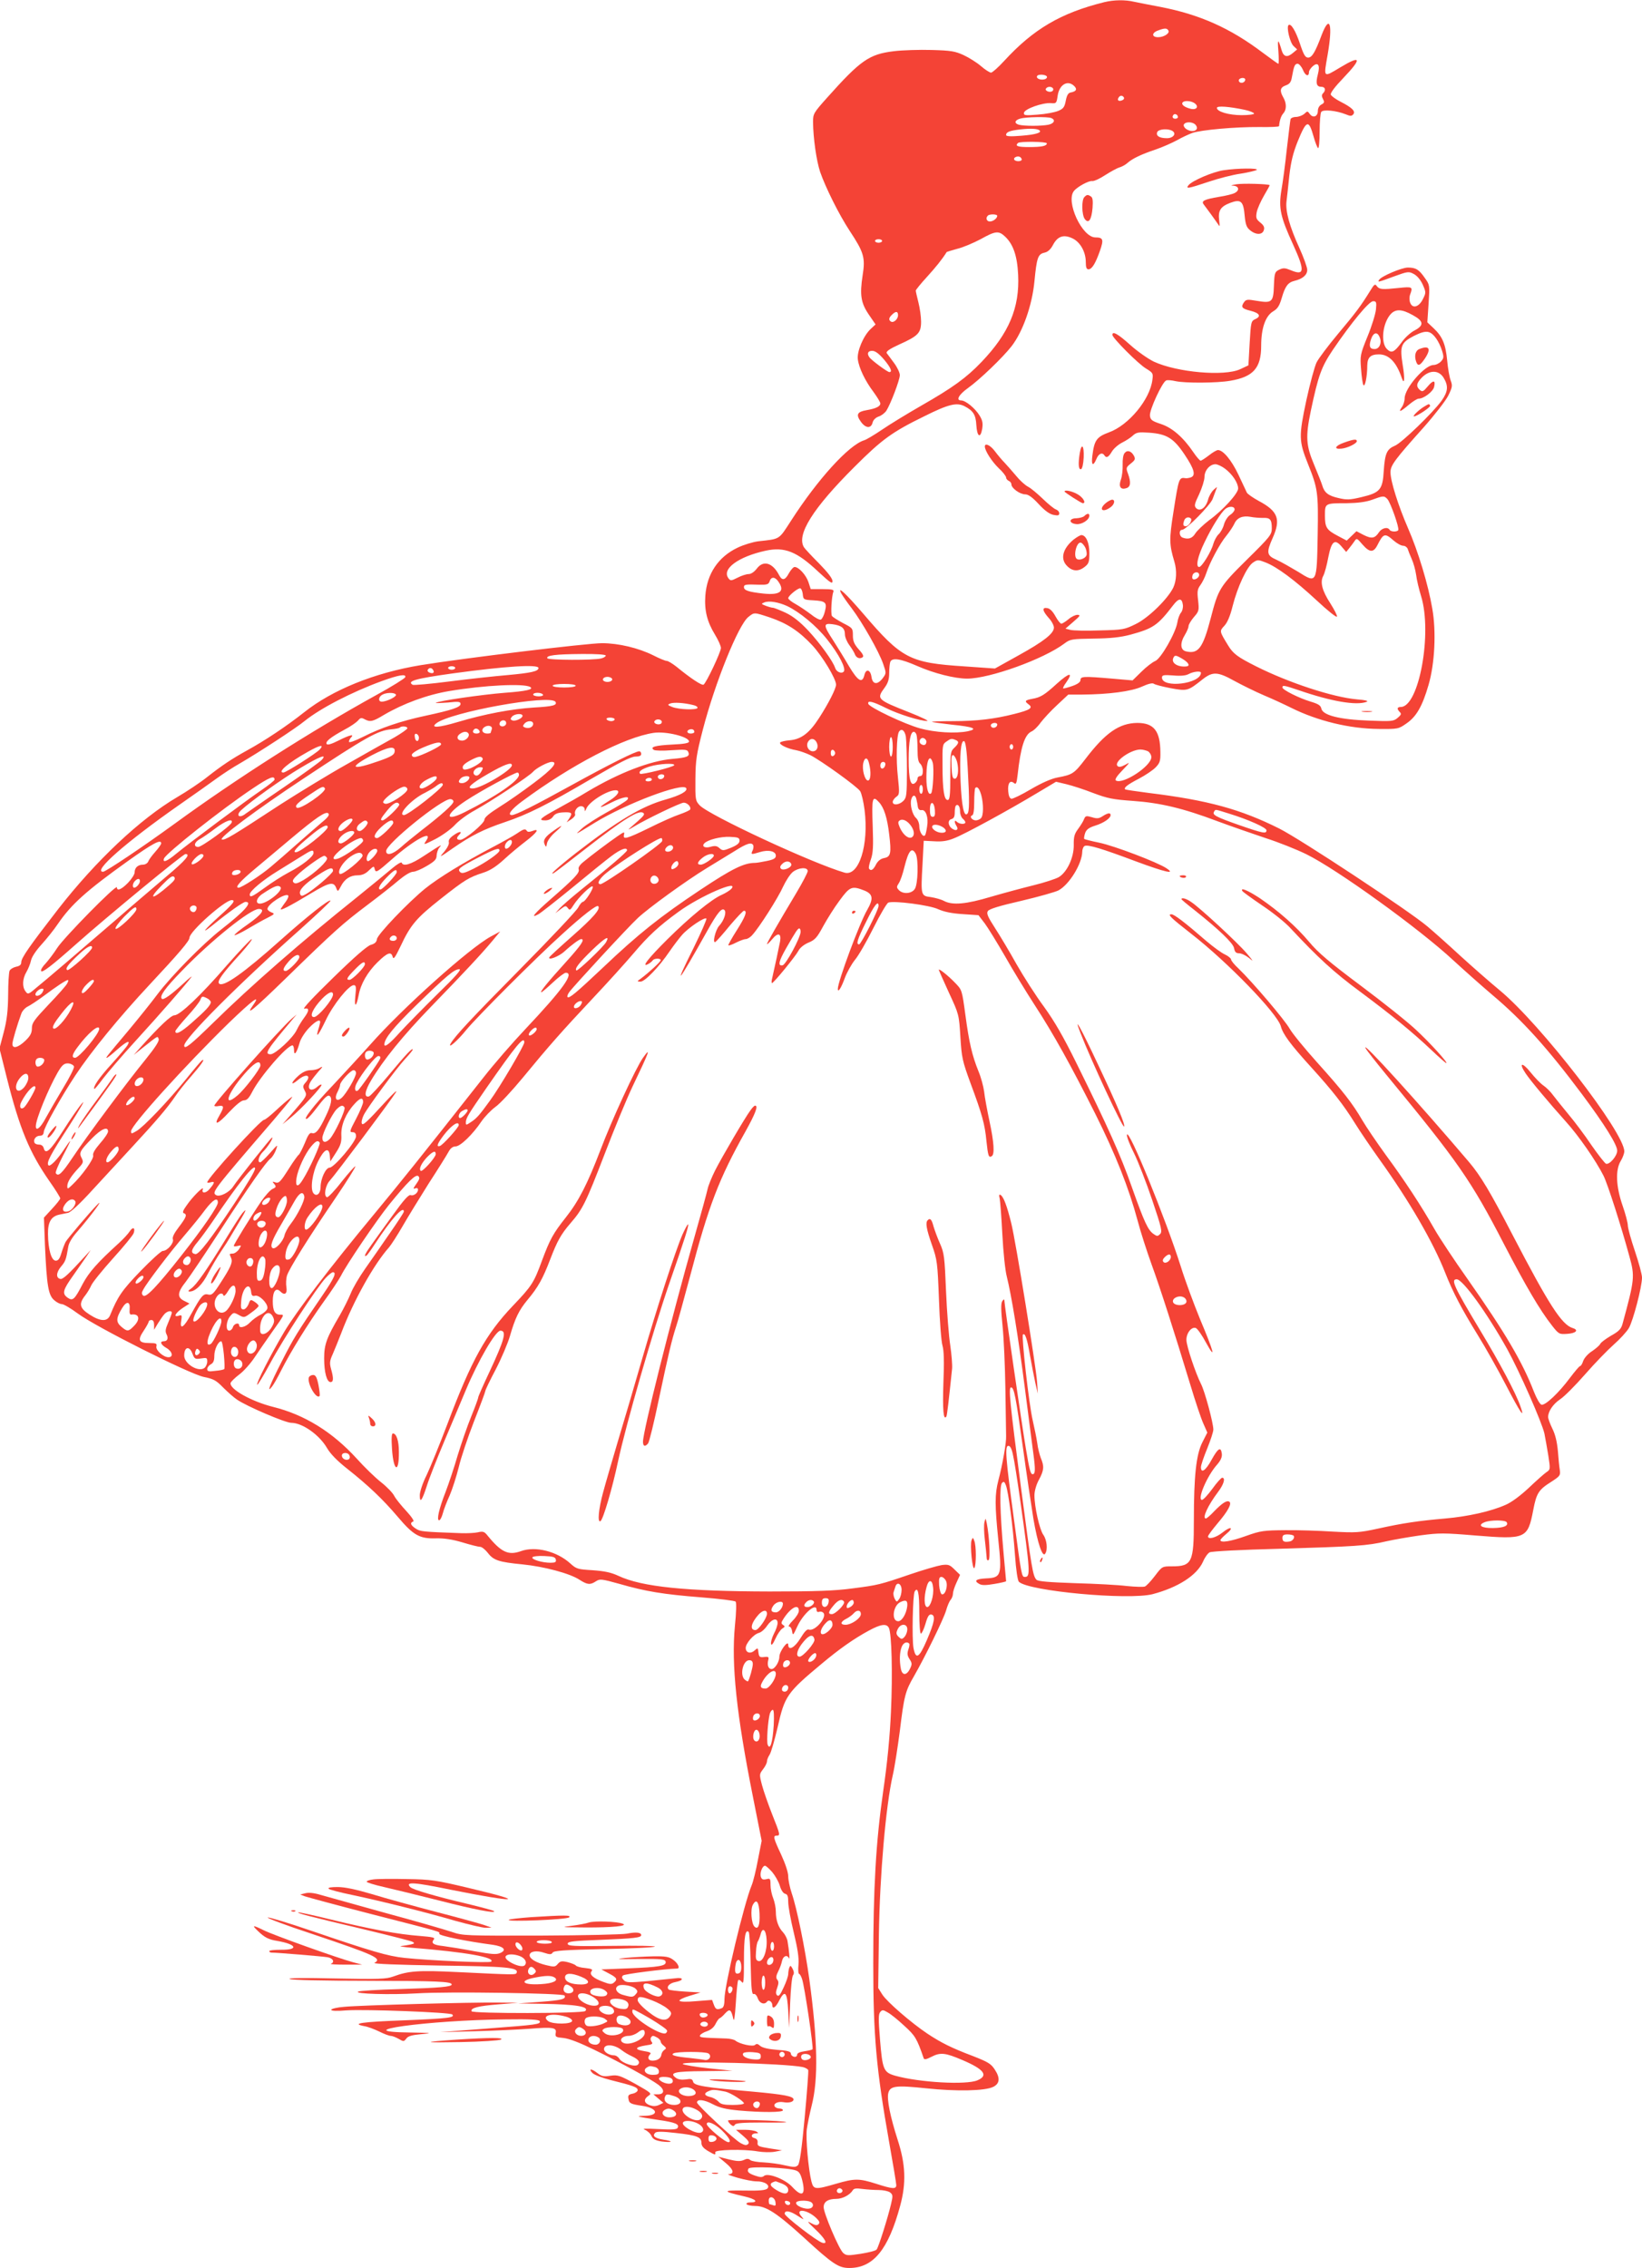 <?xml version="1.0" standalone="no"?>
<!DOCTYPE svg PUBLIC "-//W3C//DTD SVG 20010904//EN"
 "http://www.w3.org/TR/2001/REC-SVG-20010904/DTD/svg10.dtd">
<svg version="1.0" xmlns="http://www.w3.org/2000/svg"
 width="927pt" height="1280pt" viewBox="0 0 927 1280"
 preserveAspectRatio="xMidYMid meet">
<g transform="translate(0,1280) scale(0.1,-0.1)"
fill="#f44336" stroke="none">
<path d="M6235 12788 c-246 -61 -401 -152 -567 -333 -33 -36 -66 -65 -73 -65
-7 0 -33 16 -57 37 -23 20 -68 48 -98 62 -48 22 -71 26 -181 29 -69 2 -165 -1
-213 -7 -139 -17 -187 -50 -378 -264 -74 -83 -78 -89 -78 -135 1 -92 19 -218
40 -282 31 -89 106 -240 167 -333 80 -121 89 -151 73 -251 -17 -111 -10 -156
36 -223 l37 -54 -28 -26 c-41 -39 -78 -127 -72 -171 6 -49 42 -123 89 -185 21
-29 38 -57 38 -64 0 -17 -26 -29 -78 -38 -53 -9 -61 -25 -32 -65 26 -37 57
-40 66 -6 3 15 17 29 34 35 16 5 35 20 44 33 24 38 76 174 76 201 0 14 -15 45
-33 69 -18 24 -36 49 -41 55 -5 9 16 24 71 49 107 48 123 65 123 129 0 28 -7
77 -15 108 -8 32 -15 62 -15 67 0 4 28 39 63 77 50 55 84 97 112 141 1 1 28 9
60 18 33 8 91 33 131 54 84 47 102 49 138 15 46 -43 69 -109 74 -216 9 -186
-52 -330 -207 -492 -86 -90 -164 -146 -341 -247 -80 -46 -180 -107 -222 -136
-43 -29 -88 -56 -100 -59 -86 -27 -261 -219 -411 -452 -72 -111 -60 -104 -187
-118 -30 -4 -83 -20 -116 -36 -109 -52 -173 -147 -182 -271 -6 -83 10 -147 54
-219 19 -31 34 -65 34 -76 0 -23 -83 -198 -98 -207 -10 -6 -72 35 -154 102
-22 17 -46 32 -54 32 -8 0 -42 14 -75 31 -84 42 -197 69 -290 69 -84 0 -785
-85 -1024 -124 -261 -43 -498 -139 -658 -266 -100 -79 -220 -159 -322 -215
-87 -48 -142 -85 -225 -150 -36 -29 -112 -80 -170 -114 -209 -123 -458 -358
-671 -631 -164 -212 -209 -276 -209 -301 0 -14 -9 -21 -29 -25 -17 -4 -33 -14
-37 -23 -4 -9 -8 -70 -8 -136 -1 -91 -7 -142 -25 -211 l-24 -91 42 -168 c72
-286 128 -420 240 -581 34 -48 61 -92 61 -97 0 -6 -21 -32 -46 -59 l-46 -50 6
-161 c10 -222 19 -276 51 -304 14 -13 34 -23 44 -23 10 0 51 -24 90 -53 104
-77 628 -340 711 -358 56 -11 71 -20 110 -60 25 -25 60 -56 78 -68 55 -38 273
-131 306 -131 63 0 159 -68 202 -142 19 -33 58 -73 114 -117 120 -95 201 -172
286 -272 88 -104 123 -124 216 -121 46 1 92 -6 149 -23 46 -14 90 -25 100 -25
9 0 28 -15 43 -34 32 -42 62 -52 196 -65 121 -12 268 -51 322 -87 44 -28 60
-30 93 -8 22 14 31 13 132 -15 149 -43 248 -59 462 -76 102 -8 189 -19 194
-24 5 -5 4 -60 -4 -137 -21 -219 9 -500 102 -966 l49 -247 -21 -107 c-11 -60
-27 -124 -35 -143 -43 -103 -154 -567 -154 -644 0 -32 -5 -47 -16 -51 -27 -10
-34 -7 -44 20 l-10 27 -89 -7 c-53 -5 -91 -4 -95 2 -3 5 22 18 57 28 l62 19
-87 5 c-47 3 -90 8 -93 12 -15 15 5 36 39 42 48 9 46 28 -1 21 -21 -2 -91 -9
-157 -16 -104 -9 -120 -9 -134 5 -12 12 -13 19 -5 27 8 8 233 37 306 39 18 0
5 30 -22 49 -24 18 -43 21 -113 20 -45 -1 -117 -5 -158 -9 -61 -6 -47 -8 75
-6 132 1 150 -1 153 -16 4 -23 -36 -30 -213 -37 l-150 -6 43 -23 c46 -24 50
-33 27 -52 -12 -10 -24 -9 -60 5 -57 21 -80 42 -65 60 8 10 0 14 -36 18 -26 2
-49 9 -53 14 -3 5 -24 13 -46 19 -34 8 -42 6 -56 -10 -14 -17 -20 -18 -65 -7
-58 14 -94 36 -94 56 0 22 39 29 82 14 33 -11 41 -10 48 1 7 11 67 15 289 20
154 3 284 9 288 14 4 4 -104 6 -242 4 -217 -3 -250 -1 -250 12 0 13 30 16 185
22 192 8 230 12 230 27 0 15 -31 18 -80 8 -25 -5 -243 -10 -485 -11 -430 -1
-441 -1 -505 21 -36 12 -204 61 -375 107 -170 47 -335 93 -366 102 -36 11 -67
14 -85 9 l-29 -7 25 -10 c14 -5 180 -50 370 -99 425 -109 390 -99 390 -113 0
-11 151 -42 302 -62 61 -9 81 -29 43 -46 -22 -10 -48 -8 -148 10 -67 13 -146
25 -175 29 -56 6 -70 16 -53 37 9 11 -6 14 -79 20 -122 9 -278 38 -499 92
-101 25 -185 43 -188 41 -4 -5 48 -19 381 -98 137 -33 256 -63 265 -68 13 -8
12 -10 -9 -15 -14 -3 -38 -7 -55 -9 -16 -1 13 -6 65 -10 298 -24 467 -54 443
-78 -9 -9 -345 6 -488 21 -97 10 -187 37 -533 155 -123 42 -231 75 -240 73 -9
-2 102 -44 248 -92 360 -121 399 -139 354 -164 -10 -6 132 -11 367 -15 379 -5
446 -11 436 -40 -5 -13 -2 -13 -332 3 -226 11 -278 7 -365 -25 -39 -14 -79
-16 -325 -11 -178 4 -273 3 -260 -3 11 -6 199 -10 436 -10 399 -1 479 -4 479
-21 0 -13 -68 -19 -295 -26 -121 -3 -226 -10 -233 -14 -26 -13 182 -19 333
-10 174 11 823 1 832 -12 11 -20 -16 -27 -137 -36 l-125 -9 135 -2 c192 -3
269 -16 244 -41 -14 -14 -637 -15 -642 -1 -6 19 39 30 153 39 l110 9 -115 1
c-151 2 -774 -15 -867 -24 -40 -3 -73 -11 -73 -17 0 -6 30 -8 88 -3 103 7 583
-11 595 -23 18 -18 -22 -23 -266 -33 -245 -9 -308 -18 -231 -33 21 -3 59 -18
86 -31 26 -13 55 -24 64 -24 9 0 29 -8 45 -17 27 -16 29 -16 43 2 10 14 32 20
87 25 65 6 56 7 -63 9 -377 4 98 70 536 74 141 2 190 -1 193 -10 6 -18 -14
-20 -302 -42 l-260 -20 190 5 c105 3 245 9 312 14 138 11 157 7 150 -25 -3
-21 1 -23 45 -27 33 -4 90 -26 174 -67 154 -75 318 -165 361 -197 37 -28 35
-54 -4 -54 l-24 0 28 -24 28 -24 -25 -12 c-18 -8 -33 -8 -53 -1 -32 13 -35 33
-6 53 20 13 16 16 -74 67 -88 48 -99 52 -141 46 -37 -6 -50 -3 -72 14 -34 27
-55 28 -29 1 12 -11 57 -28 105 -40 125 -31 150 -40 150 -56 0 -8 -13 -17 -28
-20 -24 -5 -28 -10 -24 -30 4 -25 12 -29 79 -39 86 -13 97 -54 15 -56 -62 -1
-47 -5 72 -23 100 -14 124 -25 111 -46 -5 -9 -36 -10 -109 -6 -74 4 -94 3 -75
-4 14 -6 31 -21 37 -35 8 -18 22 -25 57 -31 25 -3 48 -4 51 -1 3 2 -15 8 -40
11 -49 8 -65 21 -47 39 8 8 39 8 116 -1 120 -13 145 -23 145 -56 0 -17 11 -30
36 -45 41 -24 45 -25 42 -8 -4 15 161 19 240 5 29 -5 72 -6 95 -2 l42 8 -70
11 c-62 10 -70 13 -68 32 2 14 -5 23 -18 26 -24 6 -17 27 9 27 15 0 15 2 2 10
-8 5 -37 10 -65 10 l-50 0 40 -34 c30 -26 37 -37 29 -46 -9 -9 -19 -8 -41 4
-36 18 -248 216 -248 230 0 21 41 16 90 -10 38 -20 73 -28 145 -35 131 -12
250 -11 250 1 0 6 -9 10 -19 10 -11 0 -23 5 -27 11 -10 17 17 30 48 25 31 -6
58 1 58 15 0 18 -52 28 -227 44 -273 24 -335 34 -340 56 -4 16 -12 18 -42 13
-23 -3 -43 0 -55 9 -40 29 -9 37 157 38 l162 2 -135 14 c-74 8 -139 19 -145
24 -19 19 575 4 677 -17 14 -3 28 -11 31 -17 2 -7 -7 -127 -20 -267 -17 -182
-28 -259 -38 -270 -13 -12 -23 -12 -72 -1 -32 8 -86 15 -121 17 -34 1 -69 7
-76 13 -10 9 -20 9 -38 0 -19 -8 -39 -7 -84 4 l-59 15 44 -37 c44 -37 48 -60
13 -62 -9 0 15 -9 53 -20 39 -11 86 -20 105 -20 46 1 81 -22 62 -41 -10 -9
-45 -13 -130 -11 -126 2 -126 -4 0 -33 66 -15 84 -34 32 -34 -14 0 -22 -4 -19
-10 3 -5 25 -10 48 -10 62 0 123 -40 276 -179 163 -150 196 -171 256 -171 135
0 220 103 287 351 35 129 31 234 -15 375 -41 128 -61 227 -52 261 10 41 43 45
214 27 170 -18 331 -15 378 8 37 18 41 50 9 98 -21 33 -39 43 -123 76 -122 46
-181 76 -258 127 -91 61 -225 177 -253 219 l-24 38 4 307 c5 332 39 722 78
893 11 47 28 159 40 250 24 198 31 226 80 310 61 106 167 322 181 370 7 25 18
52 26 61 7 8 13 24 13 35 0 10 9 39 20 62 l20 44 -31 30 c-27 27 -35 30 -73
25 -24 -4 -104 -27 -177 -52 -173 -59 -181 -61 -329 -80 -96 -13 -203 -17
-465 -17 -473 1 -721 26 -853 88 -43 20 -79 27 -146 32 -84 5 -92 7 -126 38
-76 69 -197 99 -278 70 -72 -26 -112 -7 -189 87 -18 23 -26 26 -55 19 -18 -4
-60 -6 -93 -5 -221 8 -232 9 -258 26 -29 19 -34 33 -14 40 7 2 -8 25 -39 59
-28 30 -59 68 -68 85 -8 17 -42 52 -75 78 -32 25 -94 85 -137 133 -138 151
-295 248 -473 292 -123 31 -247 101 -239 135 2 7 23 28 48 47 25 18 65 63 88
98 24 36 69 101 100 145 69 97 68 95 45 95 -31 0 -43 21 -43 77 0 56 18 79 43
54 24 -24 40 -13 34 24 -3 19 -2 48 3 65 10 36 121 214 277 443 63 93 112 171
109 174 -2 3 -37 -36 -77 -86 -39 -51 -77 -90 -83 -88 -20 7 -9 68 17 95 30
32 346 454 372 497 10 17 -13 -4 -51 -45 -120 -131 -138 -147 -142 -128 -2 9
4 30 12 46 23 45 184 262 232 314 24 26 44 50 44 54 0 13 -35 -23 -133 -141
-55 -66 -106 -121 -114 -123 -29 -7 -24 30 12 90 69 116 180 253 340 418 193
199 285 298 345 370 l44 53 -52 -28 c-122 -66 -499 -404 -682 -611 -58 -65
-155 -170 -215 -234 -101 -105 -171 -196 -142 -184 7 3 28 26 47 51 50 66 69
85 80 78 18 -11 11 -49 -21 -115 -36 -77 -57 -102 -78 -95 -12 4 -22 -10 -40
-56 -14 -33 -29 -62 -34 -66 -5 -3 -30 -37 -55 -77 -51 -80 -58 -87 -81 -78
-14 5 -14 3 -2 -11 11 -14 10 -18 -10 -27 -13 -6 -43 -39 -66 -73 -60 -88
-153 -240 -153 -248 0 -4 10 -4 22 -1 22 5 22 5 7 -19 -9 -13 -25 -24 -35 -24
-11 0 -18 -2 -17 -5 1 -3 5 -13 9 -23 8 -22 -4 -50 -62 -139 -39 -61 -48 -69
-69 -64 -27 7 -39 -8 -96 -111 -40 -75 -65 -91 -56 -38 5 33 4 35 -15 29 -32
-10 -17 17 25 45 l37 24 -30 15 c-41 20 -39 48 9 108 21 27 107 155 191 284
166 256 262 393 288 412 9 7 23 29 30 48 12 34 11 33 -34 -18 -25 -28 -50 -52
-55 -52 -18 0 -8 37 17 61 24 23 60 79 50 79 -6 0 -193 -236 -220 -277 -21
-33 -76 -60 -96 -48 -25 16 -22 21 325 424 44 52 87 103 95 115 14 20 14 20
-5 6 -11 -8 -46 -38 -77 -67 -31 -29 -61 -53 -67 -53 -20 0 -321 -331 -321
-353 0 -3 10 -3 22 1 23 6 20 -5 -10 -40 -20 -24 -46 -24 -37 0 9 24 -59 -43
-92 -92 -20 -27 -24 -41 -15 -43 20 -7 14 -23 -28 -78 -27 -35 -38 -58 -34
-69 8 -20 -31 -66 -57 -66 -9 0 -66 -52 -127 -115 -104 -108 -127 -142 -170
-247 -15 -38 -54 -37 -115 2 -58 37 -64 61 -25 110 11 14 26 39 33 55 7 17 62
85 123 153 61 67 114 132 117 143 10 31 -5 37 -23 9 -9 -14 -36 -43 -60 -65
-122 -111 -169 -164 -205 -231 -46 -89 -56 -98 -85 -78 -33 23 -27 44 31 125
29 41 63 90 76 109 l23 35 -32 -35 c-94 -103 -125 -131 -139 -128 -26 5 -24
36 3 69 26 30 29 40 41 110 3 24 22 55 53 90 76 88 156 196 110 149 -43 -44
-167 -190 -178 -210 -6 -12 -17 -41 -24 -64 -9 -30 -17 -41 -31 -41 -25 0 -43
63 -44 151 -1 67 18 99 64 109 14 3 36 7 49 10 15 3 69 53 137 128 62 67 164
178 228 247 134 145 195 216 240 282 17 26 56 75 87 110 57 65 86 106 65 94
-6 -4 -47 -52 -91 -107 -103 -126 -239 -269 -279 -292 -29 -17 -31 -17 -31 -1
0 33 300 365 553 612 132 127 182 165 137 101 -50 -70 -1 -30 182 148 276 269
322 310 460 414 68 51 148 114 179 141 34 28 66 48 81 48 13 0 48 15 78 33 44
26 55 37 55 59 1 14 7 34 15 44 18 21 18 22 -89 -48 -71 -47 -115 -60 -123
-37 -2 6 -26 -8 -53 -31 -28 -24 -117 -97 -200 -164 -313 -250 -598 -499 -811
-708 -129 -126 -164 -154 -164 -129 0 39 305 345 653 654 98 88 176 161 173
164 -8 9 -133 -90 -281 -222 -208 -186 -325 -269 -348 -246 -13 13 18 56 122
170 40 45 68 81 62 81 -5 0 -69 -67 -141 -149 -148 -171 -265 -281 -295 -281
-19 0 -83 -60 -190 -179 l-40 -45 50 40 c91 72 84 68 91 50 4 -11 -19 -47 -73
-114 -104 -127 -331 -432 -413 -555 -61 -91 -81 -110 -95 -88 -3 6 15 48 39
95 25 47 44 86 42 86 -2 0 -18 -22 -35 -48 -35 -54 -78 -98 -87 -89 -14 14 10
59 116 222 60 94 94 152 75 130 -20 -22 -68 -92 -108 -155 -73 -115 -100 -139
-110 -100 -3 12 -13 20 -25 20 -12 0 -23 4 -26 9 -11 17 6 41 28 41 15 0 22 7
23 21 2 27 95 193 178 319 89 135 249 330 416 509 170 182 229 251 229 269 0
35 200 212 238 212 25 0 9 -21 -73 -94 -82 -74 -106 -105 -35 -48 92 75 173
132 186 132 42 0 -2 -50 -136 -155 -104 -81 -283 -263 -360 -365 -35 -47 -109
-139 -164 -205 -126 -150 -130 -155 -123 -155 4 0 29 20 57 45 53 47 78 58 61
28 -5 -10 -46 -58 -91 -108 -72 -79 -107 -131 -97 -141 1 -2 24 25 49 59 26
34 108 130 183 212 138 151 288 323 315 360 8 11 -12 -5 -45 -36 -67 -62 -113
-95 -121 -86 -15 14 16 58 114 159 164 170 386 348 433 348 39 0 17 -31 -61
-86 -45 -31 -79 -59 -76 -62 3 -2 36 13 73 35 37 22 88 51 113 63 41 21 43 23
22 31 -12 5 -22 13 -22 19 0 27 101 92 117 76 4 -3 -2 -19 -13 -34 -11 -15
-24 -33 -28 -40 -10 -17 45 11 173 88 103 62 126 66 140 26 8 -19 9 -19 25 11
21 42 53 63 95 63 24 0 44 8 63 27 29 27 29 27 34 6 6 -20 14 -15 96 57 124
110 237 171 194 105 -17 -25 -16 -25 51 9 37 19 86 54 109 78 22 25 74 63 115
85 94 52 309 194 328 217 18 21 84 56 106 56 38 0 4 -40 -100 -118 -61 -46
-148 -107 -195 -136 -57 -36 -85 -59 -85 -72 0 -21 -111 -114 -137 -114 -21 0
-23 11 -6 28 22 22 2 22 -30 -1 -22 -15 -31 -28 -28 -40 3 -11 -9 -33 -27 -55
-30 -34 -27 -33 50 21 104 72 174 107 293 147 128 43 235 96 489 245 158 92
224 125 248 125 23 0 33 5 33 15 0 8 -5 15 -11 15 -21 0 -162 -70 -380 -190
-214 -118 -318 -170 -339 -170 -28 0 -3 33 58 78 280 207 579 362 743 386 69
10 199 -22 199 -49 0 -9 -28 -14 -94 -17 -99 -5 -128 -14 -105 -30 8 -5 53 -6
101 -2 77 5 89 4 94 -11 10 -24 -7 -31 -90 -38 -126 -11 -300 -78 -480 -185
-44 -27 -120 -70 -168 -96 -99 -54 -112 -66 -70 -66 19 0 35 8 44 21 9 15 26
22 53 24 53 3 59 -2 40 -32 l-16 -24 26 17 c14 9 24 22 22 28 -7 19 13 46 33
46 12 0 20 -7 21 -17 0 -14 2 -14 9 3 15 39 119 104 165 104 31 0 14 -29 -35
-59 -68 -42 -63 -48 10 -11 65 33 111 41 91 16 -7 -8 -58 -40 -114 -70 -56
-31 -120 -72 -142 -92 -43 -39 -45 -40 75 34 175 107 494 227 514 194 10 -17
-34 -41 -115 -64 -136 -38 -271 -119 -507 -302 -99 -77 -163 -135 -122 -111 8
5 87 65 175 134 222 173 306 224 328 202 9 -9 0 -18 -73 -81 -19 -16 -14 -15
19 5 71 43 263 135 281 135 21 0 44 -25 36 -39 -4 -5 -30 -17 -59 -27 -28 -9
-105 -43 -171 -76 -129 -63 -151 -69 -143 -38 4 17 0 16 -36 -9 -51 -35 -151
-110 -194 -146 -20 -16 -30 -32 -26 -41 7 -19 -22 -50 -155 -166 -97 -85 -121
-114 -73 -88 12 6 97 73 189 148 92 76 192 157 223 180 53 40 89 53 89 33 0
-9 -104 -98 -260 -223 -52 -42 -106 -89 -120 -104 l-25 -28 30 23 c26 20 30
21 41 6 10 -14 14 -12 32 17 27 43 100 114 108 105 8 -8 -42 -87 -56 -87 -5 0
-17 -15 -26 -32 -9 -18 -157 -175 -328 -348 -279 -282 -365 -375 -391 -418
-21 -37 37 13 87 75 59 72 392 406 543 542 115 105 194 166 202 157 16 -15
-28 -65 -147 -170 -69 -61 -127 -114 -129 -119 -7 -19 54 5 84 32 41 38 86 71
96 71 23 0 1 -33 -82 -125 -108 -119 -153 -175 -143 -175 4 0 33 25 65 55 32
30 65 55 73 55 51 0 -16 -93 -230 -320 -70 -74 -175 -195 -233 -269 -372 -472
-473 -597 -621 -776 -244 -294 -437 -547 -505 -661 -76 -128 -160 -292 -153
-299 3 -3 36 52 74 122 72 135 261 425 313 481 16 17 35 32 40 32 23 0 8 -33
-56 -127 -146 -213 -166 -246 -233 -378 -67 -131 -87 -183 -54 -140 9 11 32
52 51 90 56 110 149 260 238 385 46 63 90 131 100 150 31 63 201 313 270 399
107 132 153 177 167 163 9 -9 6 -19 -12 -44 -17 -24 -19 -30 -7 -25 11 4 17 1
17 -7 0 -19 -25 -37 -42 -31 -11 4 -40 -29 -99 -111 -46 -64 -101 -139 -121
-168 -36 -50 -47 -73 -29 -62 5 3 26 32 46 63 93 143 165 223 165 185 0 -5
-36 -60 -80 -123 -43 -63 -106 -153 -139 -200 -33 -47 -70 -110 -81 -139 -12
-29 -39 -84 -61 -122 -75 -127 -89 -166 -89 -244 0 -79 15 -134 36 -134 17 0
18 21 3 74 -9 33 -8 46 10 85 11 25 32 78 47 116 69 183 185 390 270 485 12
14 47 68 77 120 30 52 97 161 148 242 52 80 102 160 111 177 11 21 25 31 40
31 27 0 97 68 146 141 18 26 53 63 79 82 27 19 95 93 153 163 148 180 224 266
396 449 83 88 187 203 231 255 83 98 142 153 252 233 121 89 347 187 300 131
-8 -9 -32 -24 -54 -34 -57 -24 -182 -127 -306 -250 -108 -107 -152 -163 -110
-141 11 6 23 16 26 21 8 12 45 13 45 1 0 -9 -68 -71 -111 -103 -24 -17 -24
-17 -3 -18 25 0 104 82 165 172 22 32 54 74 70 92 35 40 127 102 137 92 3 -4
-29 -77 -71 -163 -121 -242 -91 -205 75 92 58 104 83 134 98 119 13 -13 -3
-60 -30 -89 -21 -23 -40 -102 -21 -91 6 4 43 45 81 92 39 46 75 84 80 84 21 0
8 -34 -41 -111 -28 -44 -49 -82 -47 -84 2 -3 22 4 43 15 22 11 46 20 55 20 9
0 26 10 37 23 39 42 146 210 174 273 16 34 40 71 55 83 32 25 84 29 84 5 0 -9
-29 -64 -64 -123 -106 -177 -166 -282 -166 -289 0 -4 13 8 29 27 33 40 53 35
45 -12 -6 -32 -30 -144 -44 -205 -5 -18 -5 -32 -1 -30 13 5 132 151 148 181 8
17 31 36 57 47 37 15 49 29 83 92 22 40 63 106 93 146 58 79 69 84 140 56 49
-20 52 -46 16 -109 -42 -71 -166 -404 -166 -446 0 -24 19 5 39 60 12 33 38 79
57 103 20 23 67 105 105 181 38 76 76 140 84 143 31 12 232 -14 281 -37 34
-15 76 -24 139 -28 l89 -6 36 -47 c19 -26 70 -109 114 -185 43 -76 118 -199
166 -273 110 -169 208 -347 343 -615 115 -230 190 -420 239 -602 17 -65 53
-176 79 -248 49 -134 129 -383 219 -680 28 -93 61 -192 74 -220 l22 -50 -28
-55 c-35 -69 -48 -190 -48 -442 0 -236 -10 -258 -124 -258 -55 0 -55 0 -96
-54 -23 -30 -48 -57 -57 -60 -8 -3 -54 -2 -102 3 -47 6 -178 13 -291 16 -146
5 -209 10 -218 19 -21 20 -28 64 -87 513 -65 494 -72 573 -57 573 17 0 27 -52
67 -340 20 -146 47 -326 59 -401 24 -140 52 -222 67 -197 15 23 9 78 -11 106
-21 29 -50 157 -50 223 0 23 10 60 25 87 29 54 31 76 11 123 -7 19 -17 57 -20
84 -4 28 -16 86 -26 130 -21 89 -64 474 -55 483 12 12 24 -24 40 -118 9 -52
23 -122 30 -155 l14 -60 -4 64 c-7 95 -121 798 -146 898 -24 97 -43 148 -60
159 -9 5 -10 -1 -5 -22 3 -16 10 -108 15 -204 5 -96 16 -202 25 -235 26 -104
65 -341 102 -630 20 -154 41 -320 48 -370 12 -89 11 -115 -4 -115 -12 0 -18
22 -39 148 -20 117 -121 811 -121 834 0 7 -6 4 -12 -6 -8 -14 -7 -51 2 -140 7
-67 14 -227 16 -356 2 -129 4 -248 4 -265 2 -34 -20 -161 -44 -251 -20 -78
-20 -138 0 -335 21 -200 17 -213 -69 -217 -59 -3 -71 -14 -37 -32 14 -8 39 -7
85 1 36 6 65 13 65 15 0 2 -7 77 -15 166 -20 226 -23 374 -8 389 10 10 14 7
22 -14 14 -37 39 -227 51 -392 6 -86 15 -144 22 -152 54 -53 618 -105 755 -70
144 38 250 106 285 184 10 24 27 47 37 52 10 6 184 15 387 20 437 13 503 17
609 42 44 10 132 25 195 34 105 14 132 14 311 -1 283 -23 294 -18 325 144 18
94 30 114 100 158 51 33 54 37 50 67 -3 18 -8 67 -11 109 -5 53 -15 93 -31
125 -13 27 -24 56 -24 66 0 32 28 73 68 100 22 14 85 77 141 141 55 63 128
138 162 168 33 29 72 71 85 93 24 42 74 232 74 285 0 17 -18 84 -40 149 -22
65 -40 130 -40 145 0 14 -13 65 -30 113 -37 107 -41 200 -10 251 11 18 20 42
20 54 0 107 -473 718 -702 908 -57 47 -157 135 -223 195 -66 61 -150 136 -187
167 -104 88 -715 491 -836 552 -218 109 -403 160 -738 201 -70 9 -130 18 -132
20 -9 9 13 27 77 60 38 20 81 49 96 65 23 24 27 36 26 85 -1 120 -37 165 -130
165 -102 -1 -180 -55 -293 -203 -64 -83 -72 -89 -158 -105 -36 -7 -88 -30
-150 -66 -52 -31 -102 -55 -110 -54 -10 2 -16 17 -18 42 -4 45 10 65 32 47 12
-10 15 -4 21 46 17 157 40 226 77 244 13 5 37 28 53 51 17 22 58 67 93 99 l63
59 77 0 c152 1 280 18 339 45 35 16 60 22 67 16 6 -5 49 -16 95 -25 94 -17 97
-16 179 49 58 46 86 45 181 -8 42 -23 117 -60 166 -81 50 -21 119 -53 155 -71
149 -74 330 -118 495 -119 108 -1 111 0 155 31 56 38 90 97 125 218 35 120 44
300 21 430 -23 136 -80 324 -137 454 -56 129 -99 266 -99 316 0 39 25 72 189
255 61 69 123 149 137 177 23 47 25 56 14 85 -7 18 -16 69 -20 114 -9 93 -27
135 -77 182 l-35 33 7 105 c7 104 7 106 -21 145 -33 48 -51 59 -96 59 -34 0
-150 -49 -162 -69 -10 -15 -8 -15 84 19 77 28 83 29 111 14 19 -10 38 -32 51
-60 19 -44 19 -46 1 -82 -22 -45 -59 -56 -72 -20 -5 13 -5 33 0 46 16 43 13
45 -63 37 -96 -10 -110 -9 -125 10 -10 15 -15 11 -38 -27 -52 -84 -80 -122
-181 -242 -56 -67 -110 -139 -121 -161 -11 -22 -37 -118 -58 -214 -43 -203
-43 -229 9 -359 56 -140 59 -160 55 -401 -5 -278 -4 -275 -112 -207 -42 25
-96 56 -121 67 -55 24 -58 40 -21 123 47 106 30 151 -79 209 -33 18 -63 39
-67 47 -4 8 -25 54 -48 102 -39 82 -86 138 -115 138 -7 0 -30 -13 -51 -30 -21
-16 -42 -30 -47 -30 -4 0 -23 21 -41 48 -57 84 -119 138 -183 159 -51 17 -59
23 -62 47 -4 31 70 191 92 199 7 3 31 1 52 -4 54 -12 235 -11 309 2 131 22
175 72 175 198 0 98 24 168 68 194 25 15 35 31 48 75 19 66 35 88 72 97 46 11
72 33 72 62 0 14 -20 70 -45 125 -54 118 -79 206 -72 262 3 22 10 88 16 146 9
77 21 126 46 189 51 125 63 129 91 30 9 -33 21 -62 25 -65 5 -3 9 39 9 93 0
54 4 104 9 111 10 16 85 8 138 -13 26 -11 34 -11 43 0 14 17 -7 38 -72 71 -27
14 -51 31 -55 40 -3 9 22 43 71 94 106 111 101 131 -17 60 -98 -59 -95 -61
-72 70 30 172 13 233 -33 114 -37 -99 -55 -129 -77 -129 -16 0 -25 15 -46 78
-25 75 -52 118 -65 105 -12 -13 9 -100 29 -118 l20 -19 -24 -20 c-32 -27 -52
-22 -63 14 -20 68 -25 68 -19 -2 3 -40 3 -73 0 -73 -3 0 -43 29 -90 64 -183
138 -354 214 -576 257 -58 11 -125 24 -148 29 -51 12 -114 11 -168 -2z m361
-160 c10 -15 -24 -38 -58 -38 -37 0 -37 25 0 38 37 14 50 14 58 0z m760 -223
c14 -34 34 -40 34 -11 0 7 9 21 20 31 31 28 44 8 30 -45 -13 -50 -8 -70 20
-70 22 0 27 -19 9 -37 -8 -8 -8 -17 0 -32 9 -17 8 -22 -9 -31 -12 -6 -20 -21
-20 -36 0 -32 -27 -42 -45 -18 -13 18 -14 18 -32 1 -11 -9 -32 -17 -47 -17
-14 0 -28 -6 -30 -12 -2 -7 -11 -83 -21 -168 -9 -85 -23 -191 -31 -235 -16
-99 -6 -148 67 -307 67 -147 64 -176 -14 -143 -32 13 -42 14 -65 3 -25 -12
-27 -18 -30 -90 -3 -94 -11 -100 -96 -86 -53 9 -61 9 -73 -8 -19 -27 -12 -36
37 -48 51 -13 62 -31 27 -47 -24 -11 -25 -16 -32 -136 l-7 -125 -47 -22 c-89
-41 -355 -18 -487 43 -33 16 -93 58 -134 95 -69 62 -100 79 -100 56 0 -17 146
-164 190 -190 39 -24 41 -27 36 -63 -13 -111 -134 -257 -245 -297 -70 -26 -83
-44 -94 -132 -7 -54 4 -63 23 -18 12 30 33 39 45 20 11 -17 23 -11 42 21 10
17 36 40 58 51 22 11 50 29 62 41 19 17 32 19 90 15 100 -7 139 -31 201 -124
55 -82 65 -119 33 -129 -10 -3 -23 -5 -27 -4 -38 6 -39 3 -69 -189 -25 -157
-24 -185 5 -282 15 -50 12 -107 -6 -146 -31 -64 -140 -171 -212 -206 -63 -31
-72 -33 -204 -36 -76 -3 -150 -1 -165 3 l-28 7 45 39 c38 33 42 38 23 39 -12
0 -35 -11 -51 -25 -17 -14 -35 -25 -40 -25 -6 0 -21 19 -34 43 -15 27 -31 43
-46 45 -30 5 -28 -14 8 -55 17 -18 30 -43 30 -55 0 -33 -57 -78 -200 -157
l-133 -74 -171 12 c-311 20 -355 43 -573 298 -98 114 -149 161 -123 113 6 -11
32 -49 59 -84 60 -80 153 -243 177 -313 18 -52 18 -53 -2 -80 -30 -40 -58 -37
-64 7 -6 41 -31 48 -40 10 -12 -49 -36 -35 -87 50 -26 45 -67 111 -90 147 -55
84 -56 97 -3 90 51 -7 70 -22 70 -57 0 -15 11 -42 25 -61 14 -19 28 -42 31
-51 7 -20 27 -29 43 -18 9 5 4 18 -21 45 -26 30 -33 47 -33 79 0 40 -2 42 -55
69 -30 16 -58 34 -63 40 -8 12 -2 111 8 138 4 11 -8 14 -61 14 l-67 0 -13 40
c-14 41 -55 85 -78 85 -7 0 -21 -16 -32 -35 -21 -40 -38 -44 -55 -12 -37 72
-90 87 -127 37 -14 -18 -32 -30 -45 -30 -13 0 -41 -9 -62 -20 -38 -19 -41 -19
-53 -3 -38 52 56 121 211 155 107 23 176 -5 296 -118 68 -63 81 -72 81 -54 0
15 -27 50 -76 100 -42 42 -80 83 -85 91 -44 70 50 220 285 454 156 156 213
197 395 286 136 68 183 79 227 56 48 -25 63 -48 66 -106 4 -66 23 -78 33 -22
5 33 2 48 -15 76 -25 41 -79 85 -104 85 -31 0 -13 33 39 70 66 47 196 172 246
236 64 83 116 231 129 366 13 135 20 154 57 162 19 4 35 19 48 44 26 49 60 60
109 37 45 -21 76 -77 76 -135 0 -29 4 -40 15 -40 20 0 40 34 65 105 22 63 18
75 -26 75 -75 0 -169 203 -121 262 19 24 85 60 104 56 10 -1 43 14 73 34 30
19 66 39 80 43 14 4 34 15 45 25 28 25 78 49 159 76 38 13 92 37 120 52 28 16
67 34 86 41 50 18 246 35 378 34 61 -1 112 1 113 5 3 34 12 59 24 72 19 21 19
57 0 90 -22 38 -18 57 14 68 22 8 30 18 35 49 11 61 16 73 32 73 8 0 22 -16
30 -35z m-1445 -40 c0 -5 -7 -12 -16 -13 -23 -5 -47 6 -40 19 8 13 56 8 56 -6z
m1119 -14 c0 -14 -18 -23 -30 -16 -6 4 -8 11 -5 16 8 12 35 12 35 0z m-965
-37 c18 -18 11 -30 -20 -36 -14 -2 -22 -15 -28 -46 -7 -37 -14 -46 -43 -58
-19 -8 -71 -18 -116 -21 -72 -6 -80 -4 -77 11 5 22 105 57 151 54 31 -3 33 -1
39 41 9 64 57 92 94 55z m-120 -13 c3 -5 1 -13 -5 -16 -15 -9 -43 3 -35 15 8
13 32 13 40 1z m400 -51 c3 -6 -1 -13 -10 -16 -19 -8 -30 0 -20 15 8 14 22 14
30 1z m400 -33 c25 -19 10 -39 -23 -31 -33 8 -54 23 -46 35 8 13 48 11 69 -4z
m283 -37 c28 -6 52 -16 52 -21 0 -5 -32 -9 -70 -9 -73 0 -140 20 -140 41 0 13
68 8 158 -11z m-378 -41 c0 -5 -7 -9 -15 -9 -15 0 -20 12 -9 23 8 8 24 -1 24
-14z m-716 -5 c27 -10 18 -31 -15 -38 -40 -8 -137 -8 -167 0 -28 8 -24 26 9
35 31 9 153 11 173 3z m816 -39 c25 -30 -18 -48 -55 -22 -10 8 -15 19 -11 25
10 17 51 15 66 -3z m-881 -31 c14 -13 -25 -24 -102 -30 -60 -5 -87 -4 -87 4 0
17 20 25 84 32 55 6 94 4 105 -6z m750 -3 c24 -15 5 -41 -31 -41 -42 0 -63 13
-55 34 7 18 62 22 86 7z m-709 -70 c0 -15 -29 -21 -101 -21 -64 0 -80 6 -62
23 10 10 163 8 163 -2z m-142 -89 c4 -14 -34 -16 -42 -3 -6 10 13 21 28 17 6
-1 12 -8 14 -14z m-138 -320 c0 -14 -23 -32 -42 -32 -18 0 -25 20 -11 33 9 10
53 9 53 -1z m-650 -142 c0 -5 -9 -10 -20 -10 -11 0 -20 5 -20 10 0 6 9 10 20
10 11 0 20 -4 20 -10z m2788 -387 c-3 -27 -24 -95 -48 -153 -41 -101 -42 -108
-36 -183 3 -43 9 -83 13 -90 9 -14 22 48 22 110 1 46 18 63 66 63 56 0 99 -44
129 -134 15 -43 18 -1 5 74 -17 107 -10 126 63 164 40 20 64 27 83 22 28 -7
59 -51 77 -108 10 -33 9 -41 -7 -58 -10 -11 -29 -20 -42 -20 -49 0 -163 -131
-163 -188 0 -15 -7 -38 -16 -50 -22 -32 -8 -27 39 13 22 19 48 35 56 35 29 0
80 39 87 65 10 40 -4 42 -35 5 -25 -30 -31 -33 -45 -21 -23 20 -20 39 13 72
43 42 94 41 121 -3 28 -46 25 -78 -11 -129 -50 -69 -225 -238 -263 -254 -47
-20 -57 -43 -64 -143 -6 -106 -21 -123 -127 -148 -63 -15 -82 -16 -128 -5 -58
13 -80 30 -92 71 -4 14 -25 66 -46 117 -46 109 -49 158 -19 303 43 203 60 249
125 346 104 153 204 274 227 274 18 0 20 -5 16 -47z m207 -31 c63 -34 66 -58
11 -87 -22 -11 -55 -41 -73 -67 -41 -56 -57 -64 -83 -38 -37 37 -24 148 22
198 28 29 62 28 123 -6z m-2905 -1 c0 -22 -25 -45 -40 -36 -14 9 -13 21 6 39
21 21 34 20 34 -3z m2720 -127 c12 -31 -3 -64 -30 -64 -27 0 -33 16 -20 55 14
41 37 45 50 9z m-2801 -121 c39 -46 51 -73 32 -73 -11 0 -103 68 -113 84 -15
21 -8 36 16 36 17 0 37 -15 65 -47z m1928 -619 c41 -31 73 -80 73 -111 0 -28
-87 -124 -165 -180 -32 -25 -67 -58 -77 -74 -17 -28 -40 -35 -72 -23 -20 8
-21 44 -2 44 22 0 159 139 172 174 6 17 15 40 19 51 8 20 8 20 -13 1 -12 -11
-27 -36 -32 -57 -13 -46 -45 -68 -67 -47 -12 13 -10 23 17 79 16 35 30 79 30
97 0 37 30 72 62 72 11 0 37 -12 55 -26z m916 -171 c18 -21 68 -163 61 -175
-7 -11 -42 -10 -49 2 -11 18 -44 10 -60 -14 -23 -35 -41 -38 -87 -15 l-40 21
-28 -27 -27 -26 -49 26 c-65 34 -74 48 -74 116 0 69 0 69 123 69 63 1 108 7
142 19 65 24 69 24 88 4z m-863 -58 c0 -8 -11 -22 -25 -31 -14 -9 -29 -33 -35
-54 -5 -20 -19 -45 -30 -55 -11 -10 -24 -34 -30 -54 -11 -43 -65 -131 -80
-131 -21 0 -9 59 30 139 42 88 93 168 118 189 22 17 52 15 52 -3z m160 -48
c41 2 50 -9 50 -59 0 -35 -9 -47 -140 -176 -155 -153 -162 -166 -205 -332 -44
-168 -70 -203 -140 -186 -32 8 -34 47 -5 94 11 18 20 40 20 48 0 9 14 32 30
51 29 33 30 38 24 95 -6 50 -4 63 13 86 11 15 26 45 33 67 19 59 77 168 114
212 17 21 37 51 44 66 15 35 47 48 92 40 19 -4 51 -6 70 -6z m-407 -3 c10 -10
-12 -44 -28 -44 -16 0 -18 9 -9 34 6 16 25 21 37 10z m1144 -124 c18 -16 43
-30 54 -30 11 0 22 -8 26 -17 3 -10 13 -36 23 -58 10 -22 21 -62 25 -90 3 -27
16 -81 28 -120 64 -208 -12 -625 -115 -625 -21 0 -23 -11 -5 -29 10 -10 7 -16
-13 -33 -23 -19 -34 -20 -160 -15 -168 6 -261 30 -270 67 -4 19 -17 27 -60 40
-67 20 -160 67 -160 80 0 14 8 13 91 -15 185 -64 327 -88 384 -66 13 5 -5 10
-55 14 -135 12 -383 93 -570 187 -103 52 -128 70 -157 118 -49 80 -49 80 -21
110 17 18 33 55 47 112 27 107 81 223 115 245 25 17 29 17 70 1 65 -25 166
-100 291 -216 60 -56 111 -97 113 -90 2 6 -15 39 -37 74 -47 72 -60 121 -40
157 7 13 20 60 28 104 18 92 37 107 77 58 l24 -28 17 21 c10 12 23 30 30 40
12 18 14 17 45 -19 40 -46 62 -47 84 -4 34 67 42 70 91 27z m-1097 -195 c0
-16 -27 -32 -37 -22 -3 4 -3 13 0 22 8 20 37 20 37 0z m-2376 -37 c39 -55 10
-78 -84 -68 -83 9 -110 18 -110 36 0 15 8 17 87 14 44 -1 52 2 58 19 8 27 30
27 49 -1z m138 -70 c3 -32 4 -33 58 -36 72 -4 80 -12 67 -63 -5 -22 -16 -43
-23 -46 -7 -3 -33 11 -56 30 -24 18 -62 44 -85 57 -24 13 -43 28 -43 34 0 13
51 55 67 56 6 0 13 -15 15 -32z m2146 -62 c2 -15 -3 -35 -11 -44 -8 -10 -17
-34 -20 -54 -9 -59 -94 -208 -126 -219 -14 -6 -49 -32 -77 -60 l-50 -49 -115
10 c-163 14 -179 13 -179 -8 0 -11 -15 -23 -47 -34 -26 -9 -49 -15 -51 -13 -2
2 5 17 17 33 43 61 18 57 -53 -7 -70 -64 -92 -77 -138 -85 -42 -8 -46 -13 -20
-32 25 -19 8 -31 -80 -53 -113 -29 -215 -41 -350 -41 -67 0 -119 -2 -117 -4 2
-2 54 -9 114 -16 121 -12 149 -24 89 -37 -70 -14 -185 -7 -269 16 -88 24 -288
119 -293 139 -6 21 26 13 98 -23 69 -35 197 -75 235 -74 11 0 -34 22 -100 48
-185 73 -188 76 -140 141 18 25 25 46 25 81 0 26 3 54 6 63 10 26 57 19 153
-23 93 -41 211 -71 281 -71 127 0 432 110 549 198 33 25 42 26 165 28 96 1
151 7 208 22 128 35 154 52 241 166 32 42 50 42 55 2z m-2233 -7 c69 -33 164
-111 224 -187 67 -84 110 -167 94 -183 -13 -13 -41 -1 -48 21 -12 38 -86 140
-151 210 -48 51 -87 82 -129 102 -33 15 -65 28 -72 28 -6 0 -24 5 -40 11 -26
10 -27 12 -8 19 26 11 80 2 130 -21z m-98 -64 c97 -33 164 -77 238 -156 58
-62 135 -190 135 -223 0 -22 -42 -105 -95 -187 -55 -86 -101 -121 -166 -127
-27 -2 -52 -8 -55 -13 -6 -11 42 -35 91 -43 21 -4 57 -17 80 -28 61 -31 264
-177 281 -203 8 -12 19 -60 25 -106 25 -198 -32 -377 -113 -354 -183 53 -765
324 -818 380 -24 26 -25 32 -24 148 1 108 6 140 42 279 69 266 201 592 257
636 34 27 31 27 122 -3z m-927 -215 c0 -5 -12 -13 -26 -16 -43 -11 -298 -10
-304 1 -8 16 46 23 193 24 84 1 137 -3 137 -9z m3258 -20 c33 -20 42 -39 20
-41 -48 -5 -85 18 -75 45 8 21 15 20 55 -4z m-4108 -50 c0 -5 -9 -10 -20 -10
-11 0 -20 5 -20 10 0 6 9 10 20 10 11 0 20 -4 20 -10z m470 0 c0 -19 -43 -28
-175 -40 -71 -6 -219 -22 -328 -36 -108 -14 -202 -22 -207 -19 -35 21 14 35
230 65 293 40 480 52 480 30z m-595 -11 c10 -15 -1 -23 -20 -15 -9 3 -13 10
-10 16 8 13 22 13 30 -1z m4335 -16 c-1 -63 -220 -89 -220 -27 0 14 9 16 63
12 43 -4 72 -1 88 8 26 14 69 19 69 7z m-4492 -25 c-3 -7 -76 -53 -164 -101
-368 -203 -794 -475 -1134 -723 -180 -131 -393 -274 -408 -274 -61 0 128 166
428 376 85 59 182 128 215 152 33 24 91 62 130 84 105 61 314 197 365 239 88
71 265 163 435 225 96 35 139 42 133 22z m1167 -8 c8 -13 -20 -24 -41 -16 -20
8 -9 26 16 26 10 0 22 -5 25 -10z m-462 -47 c23 -14 -22 -24 -144 -33 -127
-10 -378 -46 -389 -57 -3 -2 28 -1 68 2 62 7 72 5 72 -8 0 -18 -46 -34 -200
-67 -136 -29 -253 -69 -347 -117 -50 -25 -83 -37 -83 -29 0 6 5 17 12 24 21
21 -9 14 -72 -18 -40 -20 -61 -26 -66 -19 -8 14 22 38 101 81 33 17 67 41 76
51 13 16 19 18 37 8 32 -17 46 -14 109 24 109 64 244 114 370 135 198 33 419
44 456 23z m257 7 c0 -6 -28 -10 -65 -10 -37 0 -65 4 -65 10 0 6 28 10 65 10
37 0 65 -4 65 -10z m-1015 -50 c7 -11 -52 -40 -80 -40 -21 0 -19 27 3 39 22
13 69 14 77 1z m830 0 c4 -6 -7 -10 -24 -10 -17 0 -31 5 -31 10 0 6 11 10 24
10 14 0 28 -4 31 -10z m71 -41 c11 -19 -14 -26 -120 -32 -127 -8 -277 -36
-432 -82 -108 -32 -155 -35 -122 -8 79 64 646 166 674 122z m777 -18 c15 -3
26 -10 25 -16 -4 -13 -105 -10 -143 5 -27 11 -28 13 -10 20 20 7 76 4 128 -9z
m-963 -61 c0 -14 -40 -32 -57 -26 -12 5 -13 9 -3 21 14 17 60 21 60 5z m520
-20 c0 -5 -9 -10 -19 -10 -11 0 -23 5 -26 10 -4 6 5 10 19 10 14 0 26 -4 26
-10z m-614 -29 c-10 -16 -36 -13 -36 3 0 17 21 27 34 16 4 -5 5 -13 2 -19z
m879 20 c3 -5 1 -13 -5 -16 -15 -9 -43 3 -35 15 8 13 32 13 40 1z m-725 -16
c0 -19 -24 -29 -46 -21 -13 5 -14 9 -4 21 16 20 50 19 50 0z m2620 -4 c0 -14
-18 -23 -30 -16 -6 4 -8 11 -5 16 8 12 35 12 35 0z m-2854 -28 c-3 -8 -6 -17
-6 -19 0 -2 -9 -4 -19 -4 -28 0 -37 21 -17 36 22 15 49 7 42 -13z m-476 7 c0
-5 -33 -28 -72 -51 -40 -22 -161 -90 -268 -151 -107 -60 -275 -163 -375 -227
-275 -180 -313 -203 -332 -199 -24 5 193 167 456 341 362 240 424 274 500 281
23 2 45 6 48 10 10 10 43 7 43 -4z m408 -18 c2 -7 -6 -12 -17 -12 -21 0 -27
11 -14 24 9 9 26 2 31 -12z m1212 -3 c0 -5 -9 -9 -20 -9 -22 0 -27 16 -7 23
15 5 27 -1 27 -14z m1194 -26 c3 -21 6 -107 6 -190 0 -140 -2 -155 -20 -173
-23 -23 -60 -27 -60 -6 0 8 9 21 20 29 18 12 19 19 9 113 -11 96 -7 233 6 254
14 22 33 8 39 -27z m-2469 17 c9 -15 -14 -40 -36 -40 -27 0 -35 21 -14 37 22
16 41 17 50 3z m2529 -6 c3 -9 6 -46 6 -84 0 -48 4 -71 15 -80 8 -7 15 -25 15
-41 0 -19 -5 -29 -15 -29 -8 0 -15 -6 -15 -14 0 -7 -6 -19 -14 -25 -25 -21
-36 20 -36 133 0 102 10 156 29 156 5 0 12 -7 15 -16z m-2809 -17 c0 -26 -20
-25 -23 2 -3 16 1 22 10 19 7 -3 13 -12 13 -21z m2675 -52 c0 -30 -4 -55 -10
-55 -5 0 -10 25 -10 55 0 30 5 55 10 55 6 0 10 -25 10 -55z m190 30 c0 -19
-13 -25 -29 -15 -19 11 -6 41 14 34 8 -3 15 -12 15 -19z m-620 -4 c13 -25 3
-51 -21 -51 -24 0 -40 29 -28 52 13 24 36 23 49 -1z m784 13 c22 -8 20 -19 -6
-44 -22 -20 -23 -29 -23 -158 0 -113 -3 -137 -15 -137 -20 0 -29 57 -29 197
-1 110 0 118 21 132 25 18 30 19 52 10z m69 -155 c11 -195 10 -250 -2 -262
-19 -19 -32 44 -38 183 -6 148 1 234 20 227 8 -2 15 -52 20 -148z m-2973 130
c0 -11 -110 -64 -145 -71 -13 -2 -20 3 -20 12 0 8 27 26 65 42 69 29 100 35
100 17z m3230 -14 c0 -8 -4 -15 -10 -15 -5 0 -10 7 -10 15 0 8 5 15 10 15 6 0
10 -7 10 -15z m-3915 -15 c-20 -22 -190 -130 -205 -130 -37 0 27 55 138 117
67 38 95 44 67 13z m423 -12 c-2 -18 -19 -28 -83 -51 -161 -57 -184 -43 -47
30 94 49 135 56 130 21z m2487 -8 c0 -7 -6 -15 -12 -17 -8 -3 -13 4 -13 17 0
13 5 20 13 18 6 -3 12 -11 12 -18z m1766 10 c10 -6 19 -21 19 -33 0 -51 -161
-156 -200 -132 -8 5 5 25 37 58 43 45 45 48 16 31 -25 -13 -36 -15 -44 -7 -23
23 72 92 129 93 13 0 32 -5 43 -10z m-1078 -59 c12 -47 5 -96 -13 -96 -12 0
-16 16 -18 68 -2 52 0 68 10 65 6 -2 16 -19 21 -37z m-3587 10 c-10 -11 -104
-79 -209 -151 -106 -72 -204 -141 -220 -152 -36 -29 -58 -11 -25 20 54 50 230
176 331 236 113 68 157 84 123 47z m908 10 c8 -12 -23 -37 -66 -56 -23 -9 -39
-11 -43 -5 -9 15 2 28 43 50 41 21 58 24 66 11z m2182 -28 c13 -50 10 -98 -6
-98 -18 0 -35 65 -26 100 8 33 24 32 32 -2z m360 2 c8 -32 1 -161 -9 -172 -15
-15 -27 23 -27 87 0 71 8 110 21 110 5 0 11 -11 15 -25z m-268 -12 c-5 -25
-28 -28 -28 -4 0 12 6 21 16 21 9 0 14 -7 12 -17z m-2108 -2 c0 -27 -175 -131
-221 -131 -39 0 -13 25 87 83 94 54 134 68 134 48z m916 0 c-7 -11 -185 -55
-192 -48 -12 12 9 27 54 41 52 16 146 21 138 7z m-1086 -30 c-14 -27 -30 -35
-42 -23 -15 15 8 42 34 42 15 0 17 -3 8 -19z m210 -24 c0 -33 -128 -121 -307
-211 -116 -58 -111 -13 7 65 80 53 275 159 292 159 4 0 8 -6 8 -13z m820 -6
c0 -14 -18 -23 -30 -16 -6 4 -8 11 -5 16 8 12 35 12 35 0z m-2200 -21 c0 -5
-34 -32 -75 -60 -87 -59 -407 -298 -480 -358 -51 -43 -79 -54 -69 -27 12 30
325 278 502 396 94 63 122 74 122 49z m914 5 c-7 -16 -65 -55 -83 -55 -25 0
-9 31 27 49 45 24 63 26 56 6z m186 7 c0 -14 -23 -32 -42 -32 -21 0 -23 11 -6
28 13 13 48 16 48 4z m1030 -12 c0 -5 -9 -10 -21 -10 -11 0 -17 5 -14 10 3 6
13 10 21 10 8 0 14 -4 14 -10z m2493 -76 c80 -30 109 -36 222 -44 155 -11 283
-41 479 -115 78 -29 200 -71 271 -95 72 -23 175 -64 230 -91 173 -85 639 -421
830 -599 61 -56 160 -144 220 -195 170 -143 310 -298 506 -560 129 -173 199
-286 199 -319 0 -30 -43 -80 -63 -74 -7 3 -44 50 -83 106 -38 57 -97 135 -130
174 -32 39 -71 87 -86 107 -14 20 -39 44 -55 55 -15 10 -48 44 -72 74 -48 60
-69 55 -28 -6 29 -43 133 -167 228 -273 70 -77 170 -221 212 -305 23 -46 99
-282 146 -455 31 -113 30 -128 -39 -381 -8 -29 -21 -42 -66 -67 -30 -18 -57
-38 -60 -46 -3 -7 -23 -25 -45 -40 -23 -14 -45 -39 -51 -56 -5 -16 -13 -29
-18 -29 -4 0 -30 -31 -58 -68 -61 -82 -137 -154 -159 -150 -9 2 -27 33 -43 73
-65 169 -164 336 -373 634 -75 106 -160 234 -189 285 -75 132 -167 272 -273
416 -50 69 -110 157 -133 196 -57 98 -111 167 -256 328 -69 77 -139 162 -155
190 -28 50 -209 263 -290 341 -23 21 -41 44 -41 50 0 6 -15 19 -34 28 -19 8
-65 42 -103 74 -127 110 -184 153 -200 153 -24 0 -3 -20 111 -109 206 -160
487 -450 507 -523 12 -45 53 -101 173 -233 118 -130 181 -210 246 -315 29 -47
92 -139 139 -205 167 -233 302 -465 370 -638 45 -114 94 -206 184 -352 44 -71
116 -199 159 -282 81 -156 109 -197 82 -121 -25 74 -118 248 -227 429 -149
248 -168 289 -133 289 34 0 171 -190 285 -394 69 -125 195 -411 210 -476 5
-25 15 -81 22 -124 12 -78 12 -80 -11 -95 -13 -9 -57 -48 -99 -88 -47 -44 -98
-82 -131 -96 -83 -37 -214 -66 -341 -77 -150 -13 -239 -26 -379 -57 -107 -23
-125 -24 -255 -17 -77 5 -198 9 -270 8 -119 -1 -138 -3 -219 -32 -86 -31 -146
-41 -146 -24 0 4 14 19 32 34 47 38 27 47 -20 9 -38 -30 -82 -41 -82 -22 0 6
25 39 55 75 58 68 81 111 65 121 -14 9 -40 -8 -85 -54 -21 -23 -43 -41 -47
-41 -23 0 11 73 68 149 33 43 44 81 24 81 -6 0 -31 -28 -56 -63 -25 -34 -51
-62 -58 -62 -29 0 28 135 85 199 21 24 29 43 27 61 -5 42 -21 33 -57 -32 -34
-63 -61 -81 -61 -43 0 11 16 58 35 104 19 47 35 95 35 108 0 37 -48 215 -69
256 -31 61 -82 213 -83 249 -1 39 29 77 53 68 9 -3 35 -40 58 -83 58 -105 44
-52 -34 133 -34 83 -84 217 -109 298 -85 268 -297 789 -304 742 -1 -11 17 -58
41 -105 23 -47 69 -165 102 -263 53 -157 58 -179 44 -192 -13 -13 -17 -13 -37
1 -31 22 -51 64 -122 264 -63 180 -136 342 -313 700 -74 150 -123 235 -183
318 -46 62 -115 170 -155 240 -39 70 -94 162 -122 205 -40 62 -49 82 -40 95 7
12 67 30 189 58 98 23 193 50 210 59 61 33 132 149 134 218 0 15 7 30 14 33
20 8 99 -16 288 -87 167 -62 229 -76 173 -39 -51 34 -296 127 -379 144 -44 9
-82 19 -85 21 -2 3 0 18 5 33 7 20 21 31 56 42 49 15 88 42 88 60 0 15 -17 12
-46 -7 -20 -13 -32 -14 -60 -5 -32 9 -36 8 -44 -11 -4 -12 -20 -37 -34 -56
-20 -27 -25 -44 -24 -90 1 -70 -37 -152 -84 -181 -17 -10 -81 -31 -142 -46
-61 -15 -169 -44 -241 -65 -140 -42 -217 -49 -265 -24 -16 9 -50 18 -75 22
-56 7 -57 8 -47 183 l7 135 60 -3 c43 -3 75 2 111 17 60 23 311 160 467 254
l109 65 59 -14 c33 -8 101 -30 152 -50z m-3673 47 c0 -18 -195 -171 -219 -171
-41 0 46 92 119 126 19 10 46 25 59 35 26 21 41 24 41 10z m2710 -26 c0 -14
-4 -25 -10 -25 -5 0 -10 11 -10 25 0 14 5 25 10 25 6 0 10 -11 10 -25z m-3376
6 c12 -19 -143 -125 -159 -109 -12 11 4 27 73 73 70 47 77 50 86 36z m466 -6
c0 -21 -105 -89 -126 -81 -14 5 -14 9 -3 23 24 28 91 73 111 73 10 0 18 -7 18
-15z m3240 -33 c13 -50 13 -115 -2 -130 -7 -7 -20 -12 -29 -12 -21 0 -38 22
-21 28 8 2 12 29 12 76 0 40 3 76 6 79 12 11 23 -3 34 -41z m-366 -24 c3 -13
7 -32 8 -43 3 -13 10 -19 21 -17 24 4 40 -42 31 -93 -3 -22 -8 -44 -11 -48
-10 -17 -33 17 -33 48 0 19 -8 39 -19 49 -21 19 -35 77 -26 106 8 27 24 25 29
-2z m-2614 -12 c0 -15 -67 -75 -185 -166 -38 -30 -89 -71 -112 -92 -45 -40
-83 -50 -83 -21 0 41 312 293 362 293 10 0 18 -6 18 -14z m2403 -4 c28 -31 46
-87 57 -181 13 -108 9 -127 -30 -134 -19 -4 -35 -17 -45 -37 -15 -30 -29 -38
-39 -22 -3 5 2 28 11 53 12 35 14 72 10 186 -6 160 -2 177 36 135z m-2709 -11
c6 -10 -78 -91 -94 -91 -16 0 -12 9 26 56 35 42 57 54 68 35z m3024 -34 c2
-28 -1 -37 -12 -37 -12 0 -16 11 -16 41 0 52 24 48 28 -4z m142 -6 c0 -16 7
-34 15 -41 8 -7 15 -16 15 -21 0 -13 -34 -11 -48 3 -14 14 -16 -1 -3 -22 14
-20 3 -32 -18 -20 -28 14 -34 51 -10 57 14 4 19 14 19 37 0 18 3 36 6 39 12
12 24 -4 24 -32z m1516 -12 c111 -34 214 -80 214 -95 0 -21 -18 -18 -156 30
-131 46 -151 57 -140 75 9 14 2 15 82 -10z m-5121 -52 c-27 -23 -90 -78 -140
-122 -49 -44 -115 -101 -146 -127 -55 -47 -165 -118 -182 -118 -23 0 6 34 92
106 52 43 144 121 205 172 142 119 196 156 210 141 8 -8 -3 -23 -39 -52z m175
16 c0 -13 -53 -63 -67 -63 -22 0 -14 27 15 49 27 20 52 27 52 14z m3154 -35
c20 -29 20 -57 1 -65 -20 -7 -49 19 -66 59 -10 24 -10 31 1 38 17 11 44 -3 64
-32z m-3836 20 c-6 -20 -169 -138 -189 -138 -28 0 -23 27 9 44 15 8 54 35 87
60 58 44 101 59 93 34z m767 2 c6 -10 -29 -50 -44 -50 -22 0 -22 24 0 41 27
21 35 23 44 9z m145 -4 c0 -14 -76 -86 -91 -86 -25 0 -15 26 22 61 44 40 69
49 69 25z m3108 -28 c19 -16 14 -28 -11 -28 -30 0 -62 24 -53 39 8 12 41 6 64
-11z m-3478 4 c0 -21 -153 -142 -180 -142 -20 0 3 27 78 89 66 56 102 74 102
53z m150 -31 c0 -13 -59 -61 -76 -61 -23 0 -16 27 12 49 27 22 64 28 64 12z
m2175 -46 c0 -14 -14 -25 -47 -39 -44 -18 -49 -18 -66 -3 -14 13 -25 15 -50 8
-32 -10 -53 2 -35 20 20 20 91 38 143 36 47 -2 55 -5 55 -22z m-2125 0 c0 -15
-103 -88 -142 -101 -36 -11 -33 8 7 43 42 37 101 72 123 73 6 0 12 -7 12 -15z
m1688 -2 c-3 -17 -327 -243 -348 -243 -23 0 -7 31 33 63 79 64 289 197 310
197 5 0 7 -8 5 -17z m-2828 -13 c0 -5 -15 -27 -33 -47 -19 -21 -37 -46 -40
-55 -4 -10 -17 -18 -30 -18 -28 0 -47 -17 -47 -44 0 -11 -17 -37 -37 -58 -37
-38 -63 -49 -63 -26 0 21 -299 -283 -337 -342 -19 -30 -49 -69 -65 -87 -17
-17 -29 -36 -26 -43 4 -14 63 32 197 151 171 152 604 509 618 509 31 0 3 -34
-108 -127 -63 -54 -194 -165 -289 -248 -213 -184 -391 -336 -449 -383 -41 -35
-44 -35 -57 -17 -20 26 -17 72 5 109 10 17 22 46 26 65 4 20 28 56 59 90 29
32 71 84 93 117 76 111 161 187 393 353 143 102 190 127 190 101z m3343 -12
c2 -7 0 -21 -5 -30 -10 -21 -7 -22 42 -7 48 15 90 5 90 -20 0 -15 -11 -22 -50
-30 -28 -6 -59 -11 -68 -11 -62 0 -129 -33 -308 -152 -227 -151 -350 -249
-549 -438 -155 -146 -192 -177 -201 -167 -3 3 1 16 10 28 22 31 330 365 386
417 60 57 279 215 391 283 49 30 120 73 157 96 69 44 97 52 105 31z m-453 -12
c0 -16 -27 -29 -41 -20 -13 8 9 34 27 34 8 0 14 -6 14 -14z m-1670 -18 c0 -14
-40 -58 -52 -58 -14 0 -9 33 9 52 18 20 43 24 43 6z m-360 -12 c0 -20 -63 -70
-140 -110 -36 -19 -97 -58 -135 -86 -72 -52 -85 -58 -85 -38 0 19 73 80 156
131 44 27 104 64 134 83 60 38 70 41 70 20z m3400 -5 c16 -32 13 -173 -6 -199
-18 -26 -65 -30 -89 -6 -14 15 -14 19 -1 39 9 13 23 54 32 92 23 93 42 115 64
74z m-3123 -8 c6 -17 -117 -117 -129 -105 -15 15 18 68 60 97 38 26 62 29 69
8z m-899 -5 c-6 -18 -57 -53 -65 -45 -9 9 37 57 55 57 7 0 12 -5 10 -12z
m2882 3 c0 -13 -55 -51 -74 -51 -24 0 -19 16 10 39 27 22 64 28 64 12z m-2184
-13 c9 -14 -69 -87 -133 -125 -35 -20 -47 -23 -56 -13 -9 9 -2 20 31 50 46 41
130 100 143 100 4 0 11 -5 15 -12z m1984 -33 c0 -8 -9 -19 -20 -25 -15 -8 -20
-8 -20 3 0 14 19 37 32 37 4 0 8 -7 8 -15z m637 -2 c6 -18 -44 -40 -58 -26 -7
7 -5 16 7 27 18 19 45 18 51 -1z m-2587 -38 c0 -14 -114 -112 -158 -134 -18
-10 -23 -9 -28 4 -8 21 26 57 101 106 64 42 85 48 85 24z m-522 -7 c-5 -15
-48 -24 -48 -10 0 14 12 22 33 22 10 0 17 -5 15 -12z m882 0 c0 -14 -79 -98
-92 -98 -19 0 -5 27 34 67 43 44 58 52 58 31z m-1285 -74 c-98 -86 -124 -84
-40 1 44 45 59 55 68 46 9 -10 3 -20 -28 -47z m2763 33 c4 -20 -25 -34 -40
-19 -15 15 -1 44 19 40 10 -2 19 -11 21 -21z m-2928 -10 c0 -14 -20 -37 -32
-37 -12 0 -10 24 4 38 16 16 28 15 28 -1z m793 -33 c19 -19 -75 -94 -116 -94
-28 0 -19 34 16 56 65 43 86 51 100 38z m3377 -107 c0 -22 -99 -217 -110 -217
-18 0 -11 26 40 128 45 93 70 124 70 89z m-3850 -11 c0 -8 -5 -18 -11 -22 -14
-8 -33 11 -25 25 10 16 36 13 36 -3z m-340 -8 c0 -19 -112 -125 -118 -109 -2
7 20 37 49 67 54 54 69 64 69 42z m3750 -127 c0 -31 -83 -186 -102 -189 -28
-5 -22 22 20 96 54 94 66 112 74 112 5 0 8 -8 8 -19z m-1098 -58 c-14 -26
-162 -167 -168 -160 -11 10 14 42 90 116 73 70 100 85 78 44z m-2902 -31 c0
-17 -130 -133 -140 -127 -14 8 5 33 69 92 43 40 71 54 71 35z m1170 -54 c0
-16 -61 -78 -77 -78 -21 0 -15 17 18 55 31 35 59 46 59 23z m778 -210 c-80
-79 -175 -176 -211 -215 -56 -63 -87 -87 -87 -68 0 34 51 96 179 221 174 169
216 204 244 204 15 0 -20 -40 -125 -142z m-2089 61 c-6 -12 -53 -65 -105 -119
-81 -86 -94 -103 -94 -133 0 -27 -8 -43 -37 -71 -41 -39 -73 -47 -73 -18 0 17
28 111 51 173 6 15 21 31 35 38 13 6 53 32 88 58 75 56 128 91 139 92 4 1 3
-8 -4 -20z m151 13 c0 -4 -14 -23 -32 -42 -21 -23 -33 -30 -36 -22 -2 8 8 27
24 43 27 28 44 37 44 21z m-290 -62 c-10 -19 -40 -28 -40 -12 0 13 23 32 37
32 11 0 11 -5 3 -20z m950 -56 c0 -17 -30 -49 -109 -118 -60 -53 -91 -68 -91
-46 0 5 30 42 66 82 36 39 70 82 75 95 7 20 11 22 34 11 14 -6 25 -17 25 -24z
m-790 -42 c-31 -59 -87 -119 -99 -106 -8 7 5 31 45 82 58 75 88 88 54 24z
m2880 28 c-10 -19 -40 -28 -40 -12 0 13 23 32 37 32 11 0 11 -5 3 -20z m-2720
-137 c0 -28 -113 -163 -136 -163 -21 0 -17 19 13 59 59 80 123 134 123 104z
m2470 -1 c0 -14 -36 -43 -43 -35 -4 3 0 15 10 25 17 19 33 24 33 10z m-70 -75
c0 -18 -138 -253 -194 -329 -60 -83 -76 -101 -109 -122 -25 -17 -27 -17 -27
-1 0 24 13 45 113 190 170 245 217 302 217 262z m-850 -60 c0 -17 -20 -37 -37
-37 -13 0 -18 32 -6 43 11 12 43 7 43 -6z m36 -32 c-7 -19 -115 -173 -126
-180 -17 -10 -21 15 -6 42 28 55 106 153 122 153 10 0 14 -6 10 -15z m-1896
-8 c0 -17 -20 -37 -37 -37 -13 0 -18 32 -6 43 11 12 43 7 43 -6z m168 -37 c1
-9 -26 -63 -61 -120 -35 -58 -78 -133 -97 -167 -36 -69 -67 -86 -55 -30 16 70
95 250 137 310 15 21 27 27 46 25 15 -2 28 -10 30 -18z m1592 -36 c0 -22 -54
-115 -80 -139 -29 -27 -45 -7 -25 31 8 16 15 34 15 41 0 18 60 83 76 83 8 0
14 -7 14 -16z m-1850 -28 c0 -14 -11 -37 -23 -52 -42 -48 -66 -1 -26 50 26 33
49 34 49 2z m650 -9 c0 -17 -20 -37 -37 -37 -16 0 -17 22 -1 38 16 16 38 15
38 -1z m-610 -46 c0 -13 -49 -98 -64 -111 -20 -16 -30 4 -15 32 30 59 79 108
79 79z m560 -59 c0 -14 -39 -46 -47 -39 -3 4 2 16 12 27 19 21 35 26 35 12z
m1290 -22 c0 -10 -18 -53 -40 -95 -36 -68 -38 -75 -20 -75 14 0 20 -7 20 -23
0 -31 -124 -177 -149 -177 -22 0 -51 -63 -51 -109 0 -37 -22 -57 -40 -36 -20
24 -7 115 26 181 34 69 61 82 66 32 l3 -33 32 50 c27 42 32 60 30 100 -2 56
26 122 74 174 32 36 49 39 49 11z m-105 -30 c8 -13 -57 -152 -84 -179 -23 -23
-41 -20 -41 7 0 25 54 133 79 160 24 24 36 27 46 12z m695 -17 c0 -10 -32 -43
-42 -43 -15 0 -8 29 10 39 20 12 32 14 32 4z m-50 -83 c0 -13 -91 -114 -107
-118 -21 -6 -15 12 22 61 43 56 85 84 85 57z m-1980 -36 c0 -9 -20 -39 -45
-67 -30 -35 -43 -57 -39 -69 5 -18 -64 -115 -120 -167 -24 -23 -26 -23 -26 -5
0 23 21 56 63 101 28 30 29 35 18 57 -16 30 -10 41 59 112 52 53 90 69 90 38z
m1195 -63 c5 -10 -57 -148 -95 -208 -28 -47 -44 -43 -36 8 8 51 49 139 83 179
26 31 38 36 48 21z m-1135 -39 c0 -17 -48 -72 -63 -72 -15 0 -6 30 19 59 29
35 44 39 44 13z m1790 -26 c0 -18 -76 -103 -85 -94 -11 11 3 41 35 76 33 34
50 41 50 18z m-1020 -81 c0 -14 -39 -79 -118 -199 -131 -198 -200 -288 -219
-284 -28 5 -25 24 13 69 20 24 59 78 87 119 138 206 237 330 237 295z m278
-158 c4 -20 -38 -105 -77 -155 -16 -20 -32 -50 -35 -65 -8 -34 -52 -81 -67
-71 -16 10 -4 45 50 136 26 46 61 105 75 131 27 47 48 56 54 24z m-98 -24 c0
-30 -34 -93 -49 -93 -18 0 -21 17 -9 51 12 36 36 69 50 69 4 0 8 -12 8 -27z
m-100 -3 c-10 -19 -40 -28 -40 -12 0 13 23 32 37 32 11 0 11 -5 3 -20z m-1095
0 c8 -13 -16 -49 -37 -56 -28 -9 -40 4 -27 29 19 35 51 49 64 27z m805 -7 c0
-22 -82 -142 -205 -298 -140 -178 -202 -242 -217 -227 -9 9 -9 17 1 34 21 40
153 213 232 305 41 48 95 114 118 146 43 56 71 73 71 40z m590 -23 c0 -31 -71
-130 -92 -130 -14 0 -9 45 9 70 39 59 83 90 83 60z m-352 -52 c-8 -12 -20 -24
-26 -26 -19 -6 -14 26 6 37 28 17 35 13 20 -11z m32 -43 c0 -9 -7 -18 -16 -22
-18 -7 -39 11 -30 26 11 17 46 13 46 -4z m6 -78 c-6 -32 -23 -57 -37 -57 -15
0 -10 54 7 78 20 29 38 18 30 -21z m184 -17 c0 -28 -38 -100 -56 -107 -22 -8
-27 2 -20 41 12 62 76 118 76 66z m4920 -94 c0 -21 -29 -41 -41 -29 -7 7 -5
16 6 27 20 20 35 21 35 2z m-5536 -5 c9 -14 -4 -41 -19 -41 -21 0 -28 19 -15
35 14 17 26 19 34 6z m423 -7 c3 -8 2 -39 -3 -67 -6 -37 -14 -53 -26 -55 -15
-3 -18 4 -18 42 0 69 31 122 47 80z m-67 -13 c0 -11 -5 -23 -11 -27 -15 -9
-33 12 -26 30 9 23 37 20 37 -3z m150 -46 c0 -36 -30 -105 -46 -105 -20 0 -18
79 2 108 21 30 44 28 44 -3z m-555 -5 c8 -13 -13 -40 -31 -40 -17 0 -18 22 -2
38 15 15 25 15 33 2z m-215 -38 c0 -14 -36 -43 -43 -35 -4 3 0 15 10 25 17 19
33 24 33 10z m520 -78 c0 -29 -31 -94 -54 -113 -39 -33 -83 24 -56 74 14 26
36 33 42 13 2 -6 14 5 26 26 24 40 42 40 42 0z m88 -6 c2 -20 8 -25 22 -21 23
6 70 -40 70 -68 0 -11 -15 -26 -37 -38 -21 -10 -49 -31 -62 -45 -24 -26 -61
-35 -61 -16 0 18 -29 10 -35 -10 -3 -11 -13 -20 -21 -20 -21 0 -18 53 5 81 19
23 21 23 50 7 29 -16 30 -16 70 14 23 16 41 33 41 38 0 4 -10 15 -23 23 -22
14 -24 14 -34 -14 -7 -16 -19 -29 -28 -29 -15 0 -17 8 -13 50 7 74 49 110 56
48z m5280 -56 c-5 -24 -71 -24 -76 1 -4 22 36 39 61 25 10 -5 17 -17 15 -26z
m-5966 -41 c-2 -22 1 -32 10 -30 45 6 52 -28 13 -66 -30 -31 -37 -31 -71 -2
-30 26 -29 48 6 105 25 41 46 37 42 -7z m438 29 c0 -32 -63 -111 -77 -97 -7 7
9 47 33 85 15 22 44 30 44 12z m-200 -49 c0 -5 -9 -29 -20 -55 -16 -36 -18
-50 -10 -66 12 -23 6 -40 -16 -40 -24 0 -16 -20 16 -38 33 -19 41 -52 11 -52
-29 0 -73 40 -68 61 4 16 -1 19 -38 19 -62 0 -70 16 -34 69 16 24 29 48 29 53
0 4 7 8 15 8 10 0 15 -10 15 -27 l0 -28 21 35 c12 19 28 43 37 53 16 18 42 23
42 8z m572 -25 c9 -20 7 -31 -9 -58 -22 -37 -62 -51 -64 -21 -2 34 3 58 17 81
19 29 42 28 56 -2z m-292 -23 c0 -24 -45 -119 -60 -128 -20 -12 -24 4 -11 43
27 76 71 129 71 85z m200 -137 c0 -40 -42 -63 -54 -30 -9 23 20 65 39 58 8 -4
15 -16 15 -28z m-186 -52 c4 -42 5 -79 2 -81 -3 -3 -25 -8 -51 -10 -37 -5 -45
-3 -45 10 0 9 9 21 20 27 15 8 20 21 20 48 0 36 22 82 39 82 5 0 11 -34 15
-76z m81 16 c0 -15 -6 -26 -16 -28 -19 -3 -31 21 -22 43 9 25 38 13 38 -15z
m-258 -11 c11 -29 15 -31 48 -26 32 5 35 4 35 -17 0 -13 -7 -29 -15 -36 -33
-27 -115 22 -115 69 0 51 30 57 47 10z m35 -1 c-15 -15 -26 -4 -18 18 5 13 9
15 18 6 9 -9 9 -15 0 -24z m246 -52 c4 -21 -14 -37 -35 -29 -14 5 -18 35 -6
47 12 12 38 1 41 -18z m4351 -518 c7 -28 25 -144 41 -257 57 -406 58 -431 26
-431 -18 0 -19 5 -61 320 -48 356 -53 420 -32 420 10 0 19 -16 26 -52z m-3746
-3 c4 -8 2 -17 -4 -21 -15 -9 -39 3 -39 21 0 19 36 20 43 0z m6533 -376 c12
-20 -15 -32 -77 -33 -66 -1 -90 16 -47 33 32 13 115 13 124 0z m-1202 -77 c7
-11 -7 -30 -24 -32 -30 -5 -40 0 -40 20 0 15 7 20 29 20 17 0 32 -4 35 -8z
m-4166 -134 c3 -14 -3 -18 -30 -18 -47 0 -110 19 -102 31 3 5 33 9 67 7 50 -2
62 -6 65 -20z m2203 -121 c12 -27 -4 -81 -24 -75 -6 3 -13 25 -15 51 -2 37 0
47 13 47 8 0 20 -10 26 -23z m-73 -38 c5 -45 -15 -109 -33 -109 -18 0 -20 56
-4 113 12 46 33 44 37 -4z m-178 -12 c0 -18 -6 -42 -14 -52 -13 -18 -14 -18
-25 2 -6 12 -9 29 -6 37 3 9 7 23 10 31 9 30 35 17 35 -18z m100 -128 c0 -66
4 -119 9 -119 5 0 17 25 26 56 12 42 20 54 33 52 25 -5 18 -44 -26 -146 -43
-100 -62 -111 -75 -42 -9 52 -4 300 7 318 18 29 26 -7 26 -119z m-512 59 c-5
-34 -38 -37 -38 -4 0 20 5 26 21 26 15 0 20 -5 17 -22z m-85 5 c11 -10 -13
-33 -34 -33 -22 0 -24 11 -7 28 13 13 31 16 41 5z m172 -3 c8 -13 -48 -70 -69
-70 -23 0 -20 14 10 49 26 32 48 39 59 21z m55 -5 c0 -8 -9 -19 -20 -25 -15
-8 -20 -8 -20 3 0 14 19 37 32 37 4 0 8 -7 8 -15z m302 -20 c-5 -43 -30 -85
-51 -85 -40 0 -30 88 12 108 32 15 42 9 39 -23z m-702 14 c0 -22 -22 -49 -40
-49 -27 0 -32 13 -14 38 16 23 54 30 54 11z m90 -40 c0 -12 -15 -36 -34 -55
-19 -19 -28 -34 -21 -34 8 0 15 -12 17 -27 4 -26 6 -23 29 27 34 74 109 138
109 94 0 -10 6 -14 14 -11 7 3 18 1 24 -5 24 -24 -48 -108 -82 -95 -10 4 -25
-13 -47 -49 -33 -54 -69 -73 -69 -36 -1 28 -50 -39 -50 -68 0 -30 -26 -70 -44
-70 -18 0 -26 22 -19 50 5 18 2 21 -23 18 -25 -3 -29 1 -32 25 -3 28 -4 28
-22 12 -23 -21 -50 -13 -50 14 0 26 44 77 74 85 13 3 34 21 47 41 27 39 59 47
59 15 0 -12 -9 -39 -21 -61 -11 -22 -18 -48 -16 -57 2 -11 11 -1 25 30 11 25
29 51 39 57 15 9 16 12 4 20 -12 8 -12 13 3 36 41 63 86 86 86 44z m-180 -17
c0 -24 -48 -92 -65 -92 -34 0 -25 40 18 88 25 26 47 29 47 4z m530 -2 c0 -23
-53 -60 -87 -60 -31 0 -29 17 5 34 16 8 34 22 41 30 19 22 41 20 41 -4z m-160
-60 c0 -23 -50 -64 -63 -51 -10 10 3 40 29 65 18 19 34 13 34 -14z m318 -17
c16 -31 22 -260 12 -473 -6 -137 -20 -286 -44 -450 -41 -286 -56 -544 -56
-971 0 -410 17 -597 90 -1010 22 -123 40 -232 40 -241 0 -24 -20 -23 -113 7
-97 31 -122 31 -228 0 -117 -34 -126 -33 -138 13 -17 67 -33 244 -26 296 4 28
16 87 27 131 39 150 34 371 -13 715 -24 174 -71 404 -99 484 -11 33 -20 76
-20 96 0 23 -16 71 -40 123 -44 94 -47 107 -25 107 21 0 20 6 -26 121 -22 56
-48 130 -57 164 -16 61 -15 62 6 90 12 15 22 35 22 44 0 9 7 26 15 38 8 12 28
81 45 154 40 177 52 195 250 360 98 82 180 140 265 186 68 37 100 41 113 16z
m104 -13 c-1 -14 -9 -32 -17 -40 -13 -13 -17 -12 -32 2 -14 14 -15 22 -5 43
17 36 58 32 54 -5z m-524 -53 c4 -19 -64 -97 -84 -97 -22 0 -16 33 11 70 39
52 66 63 73 27z m535 -23 c3 -3 1 -18 -5 -34 -7 -22 -6 -34 7 -54 14 -21 15
-29 3 -53 -19 -40 -44 -41 -52 -2 -9 46 -7 94 4 123 9 24 29 34 43 20z m-525
-70 c-4 -20 -34 -41 -44 -31 -8 8 24 47 38 47 5 0 8 -7 6 -16z m-358 -46 c0
-18 -18 -84 -27 -97 -1 -2 -9 2 -18 9 -30 25 -11 110 25 110 14 0 20 -7 20
-22z m210 7 c0 -16 -27 -32 -37 -22 -3 4 -3 13 0 22 8 20 37 20 37 0z m-80
-62 c0 -29 -38 -83 -58 -83 -27 0 -33 10 -20 34 28 55 78 86 78 49z m70 -77
c0 -18 -16 -29 -30 -21 -13 8 -1 35 16 35 8 0 14 -6 14 -14z m-82 -214 c-6
-95 -20 -143 -34 -109 -7 19 1 133 12 175 4 12 11 22 17 22 6 0 8 -32 5 -88z
m-78 53 c0 -16 -27 -32 -37 -22 -3 4 -3 13 0 22 8 20 37 20 37 0z m-2 -104 c5
-29 -13 -50 -29 -34 -15 15 -3 66 14 60 7 -2 14 -14 15 -26z m71 -776 c16 -19
36 -53 43 -76 7 -25 19 -44 30 -47 14 -3 18 -14 18 -47 0 -24 14 -101 31 -171
22 -91 30 -143 27 -181 -3 -29 -1 -53 3 -53 4 0 12 -13 17 -29 14 -39 66 -391
59 -397 -3 -3 -24 -8 -46 -11 -27 -4 -41 -11 -41 -20 0 -8 -7 -13 -17 -11 -10
2 -18 10 -18 18 0 11 -18 17 -78 21 -50 4 -84 12 -96 23 -12 11 -20 13 -28 5
-12 -12 -88 5 -111 24 -7 6 -30 11 -50 12 -147 5 -154 5 -150 18 3 6 20 17 39
23 21 7 39 22 48 40 8 16 18 31 23 33 5 1 20 14 32 28 26 28 34 22 46 -31 4
-20 9 10 14 88 4 66 10 124 13 129 3 6 12 2 20 -8 11 -16 13 1 13 121 0 131 8
179 27 160 4 -4 9 -86 11 -181 3 -137 6 -173 17 -169 7 3 17 -7 23 -24 10 -29
38 -39 53 -18 9 12 29 -2 29 -20 0 -27 20 -14 40 27 32 61 44 46 50 -62 l5
-94 6 142 c3 78 10 147 16 155 7 9 6 20 -2 36 -11 20 -13 21 -19 7 -3 -9 -6
-26 -6 -36 0 -11 -11 -45 -26 -76 -19 -42 -28 -53 -37 -44 -8 8 -8 19 1 43 8
23 9 35 0 45 -8 10 -7 22 5 46 9 17 19 44 22 60 6 28 29 37 39 15 6 -13 1 44
-8 96 -2 15 -14 38 -25 50 -27 28 -41 69 -41 117 0 22 -7 56 -15 76 -8 19 -15
53 -15 74 0 37 -2 39 -24 33 -19 -4 -26 -1 -31 15 -6 21 9 61 24 61 5 0 23
-16 40 -35z m-71 -235 c3 -65 -8 -94 -29 -73 -17 17 -23 97 -9 122 20 38 35
18 38 -49z m40 -147 c4 -64 -20 -126 -45 -121 -15 3 -18 13 -15 52 1 27 6 54
11 60 4 6 11 24 15 39 11 44 31 26 34 -30z m-1213 -13 c4 -6 -12 -10 -39 -10
-25 0 -46 5 -46 10 0 6 18 10 39 10 22 0 43 -4 46 -10z m-171 -23 c6 -9 7 -19
3 -23 -9 -9 -37 15 -37 33 0 18 20 12 34 -10z m1426 -2 c0 -14 -4 -25 -10 -25
-5 0 -10 11 -10 25 0 14 5 25 10 25 6 0 10 -11 10 -25z m-1435 -55 c29 -11 43
-36 27 -52 -20 -20 -121 29 -107 51 8 14 46 14 80 1z m1429 -33 c-7 -20 -34
-23 -34 -4 0 19 22 39 32 29 5 -5 6 -16 2 -25z m-179 -28 c0 -24 -5 -35 -17
-37 -13 -3 -18 3 -18 21 0 14 3 33 6 42 11 27 29 11 29 -26z m-1166 -13 c9
-10 8 -16 -4 -26 -19 -16 -41 1 -32 24 8 20 21 20 36 2z m261 -42 c53 -21 53
-44 1 -44 -56 0 -91 15 -91 40 0 25 33 27 90 4z m-150 -4 c27 -17 -6 -34 -75
-38 -106 -7 -129 19 -34 37 61 12 91 12 109 1z m1190 -30 c0 -22 -4 -40 -10
-40 -5 0 -10 18 -10 40 0 22 5 40 10 40 6 0 10 -18 10 -40z m-607 -27 c30 -15
36 -40 11 -50 -20 -7 -80 23 -88 44 -14 36 14 38 77 6z m-488 4 c21 -16 13
-37 -15 -37 -22 0 -34 15 -26 35 7 19 17 19 41 2z m363 -11 c13 -12 13 -18 2
-30 -15 -19 -23 -19 -72 -5 -39 10 -53 41 -25 53 20 9 80 -2 95 -18z m545 8
c8 -8 -3 -34 -14 -34 -5 0 -9 9 -9 20 0 19 11 26 23 14z m-717 -18 c14 -11 16
-17 7 -27 -13 -13 -78 -5 -88 11 -18 29 46 42 81 16z m-68 -36 c39 -24 43 -50
7 -50 -48 0 -108 44 -88 64 12 12 49 6 81 -14z m334 -20 c29 -11 67 -31 83
-44 25 -20 28 -28 19 -43 -21 -35 -60 -28 -124 23 -35 27 -60 55 -60 65 0 24
17 24 82 -1z m-147 -4 c12 -8 16 -19 11 -31 -5 -14 -14 -16 -44 -12 -36 6 -66
32 -56 48 8 14 68 10 89 -5z m-75 -41 c15 -19 5 -35 -24 -35 -29 0 -61 24 -52
38 10 17 61 15 76 -3z m166 -32 c55 -30 112 -67 132 -84 10 -8 11 -14 2 -23
-21 -21 -190 85 -190 120 0 18 -1 18 56 -13z m1479 -66 c62 -56 71 -71 110
-184 3 -8 15 -6 42 8 52 27 79 24 175 -17 125 -53 150 -88 86 -115 -64 -27
-328 -12 -464 26 -66 19 -72 34 -86 206 -9 111 -9 141 1 153 12 14 16 14 43
-2 17 -9 59 -43 93 -75z m-1111 64 c7 -11 -22 -23 -35 -15 -5 3 -9 9 -9 15 0
12 37 12 44 0z m-801 -12 c21 -5 37 -16 37 -24 0 -20 -108 -21 -135 -2 -42 32
20 48 98 26z m367 -30 c0 -20 -31 -26 -64 -13 -19 7 -21 40 -3 47 23 8 67 -14
67 -34z m-145 17 c18 -13 18 -14 -1 -23 -27 -15 -81 -23 -99 -17 -18 7 -20 40
-2 47 25 11 84 7 102 -7z m580 -25 c3 -5 1 -13 -5 -16 -15 -9 -43 3 -35 15 8
13 32 13 40 1z m-700 -34 c21 -16 13 -37 -14 -37 -26 0 -44 23 -29 38 15 15
20 15 43 -1z m221 2 c17 -29 -68 -50 -101 -25 -17 14 -18 17 -5 26 20 13 97
13 106 -1z m124 -23 c0 -35 -87 -74 -122 -55 -26 14 -6 39 32 39 15 0 38 9 51
19 25 20 39 19 39 -3z m-261 -25 c18 -12 7 -41 -16 -41 -28 0 -47 16 -40 34 7
17 34 21 56 7z m332 -1 c10 -6 19 -16 19 -22 0 -6 8 -17 18 -24 14 -12 15 -15
3 -23 -8 -5 -16 -17 -17 -27 -3 -21 -22 -34 -51 -34 -24 0 -30 19 -12 37 7 7
-3 12 -35 17 -56 9 -52 22 9 32 37 5 43 9 34 20 -6 7 -8 18 -4 24 8 13 12 13
36 0z m-201 -71 c14 -11 39 -26 57 -34 38 -18 49 -33 34 -48 -15 -15 -88 8
-104 33 -6 11 -20 20 -30 20 -27 0 -57 18 -57 35 0 31 58 28 100 -6z m489 -18
c22 -14 5 -42 -21 -37 -13 3 -50 7 -83 11 -84 8 -110 16 -93 26 17 11 179 11
197 0z m296 -16 c0 -17 -6 -20 -39 -18 -41 3 -70 19 -60 35 3 5 27 8 52 6 39
-3 47 -6 47 -23z m135 10 c0 -8 -7 -15 -15 -15 -8 0 -15 7 -15 15 0 8 7 15 15
15 8 0 15 -7 15 -15z m147 -12 c5 -15 -36 -28 -49 -15 -6 6 -7 15 -3 22 9 14
47 9 52 -7z m-879 -59 c13 -4 22 -14 22 -25 0 -15 -7 -19 -35 -19 -38 0 -59
25 -34 41 17 10 18 10 47 3z m100 -76 c4 -21 -27 -24 -59 -8 -31 17 -22 31 18
28 27 -2 39 -8 41 -20z m117 -51 c25 -19 11 -37 -29 -37 -40 0 -68 26 -45 41
20 13 52 11 74 -4z m181 -12 c30 -7 104 -54 104 -66 0 -5 -29 -9 -63 -9 -51 0
-68 4 -81 19 -10 11 -31 23 -47 26 -35 8 -37 22 -6 34 21 9 33 8 93 -4z m-287
-26 c45 -16 43 -49 -3 -49 -37 0 -62 21 -52 45 6 18 13 18 55 4z m481 -43 c0
-8 -5 -18 -11 -22 -14 -8 -33 11 -25 25 10 16 36 13 36 -3z m-361 -31 c35 -18
45 -40 25 -56 -28 -23 -117 32 -98 62 8 13 41 11 73 -6z m-124 -8 c24 -18 11
-37 -26 -37 -33 0 -51 26 -28 41 19 12 32 11 54 -4z m135 -72 c31 -16 40 -42
17 -51 -28 -10 -113 38 -101 57 8 14 52 11 84 -6z m135 -38 c41 -40 56 -67 37
-67 -20 0 -122 86 -122 102 0 22 45 3 85 -35z m-30 -47 c0 -8 -10 -16 -22 -18
-18 -3 -23 2 -23 18 0 16 5 21 23 18 12 -2 22 -10 22 -18z m449 -180 c18 -6
27 -21 36 -59 19 -80 -2 -93 -56 -35 -39 44 -137 82 -160 64 -10 -9 -22 -9
-48 0 -40 13 -51 24 -40 41 8 14 228 5 268 -11z m-79 -74 c24 -10 35 -22 35
-35 0 -27 -25 -27 -67 -1 -41 25 -42 39 -5 49 1 1 18 -6 37 -13z m340 -35 c7
-12 -12 -24 -25 -16 -11 7 -4 25 10 25 5 0 11 -4 15 -9z m204 -1 c26 0 55 -6
65 -13 17 -13 18 -19 6 -68 -18 -76 -70 -242 -81 -255 -5 -7 -46 -17 -90 -24
-72 -11 -81 -11 -99 5 -24 22 -110 224 -110 258 0 31 25 47 72 47 34 0 76 22
92 48 6 11 20 13 54 8 24 -3 66 -6 91 -6z m-581 -69 c3 -19 0 -22 -13 -17 -9
3 -19 6 -21 6 -2 0 -4 9 -4 21 0 29 34 21 38 -10z m83 -6 c-1 -15 -24 -12 -29
3 -3 9 2 13 12 10 10 -1 17 -7 17 -13z m113 9 c20 -8 21 -30 2 -37 -29 -11
-92 16 -80 34 6 10 55 12 78 3z m32 -90 c20 -19 24 -28 15 -37 -8 -8 -19 -7
-44 7 -24 14 -18 5 26 -36 57 -54 73 -85 40 -76 -30 8 -213 149 -213 164 0 22
32 16 75 -13 33 -21 37 -22 22 -5 -44 49 25 45 79 -4z"/>
<path d="M6907 11839 c-60 -9 -175 -58 -197 -84 -18 -22 -3 -20 113 19 56 19
138 40 182 46 44 7 84 17 90 21 11 11 -109 10 -188 -2z"/>
<path d="M6980 11760 c-30 -5 -36 -8 -17 -8 31 -2 37 -26 8 -41 -10 -6 -50
-16 -89 -22 -83 -14 -101 -23 -87 -42 6 -8 24 -32 40 -54 17 -23 35 -49 42
-59 9 -16 10 -12 6 22 -7 55 7 78 62 99 61 23 75 10 82 -74 5 -50 11 -65 31
-81 33 -27 69 -26 77 1 5 16 0 27 -20 43 -23 19 -26 26 -20 59 4 20 23 62 41
93 19 32 33 58 32 59 -9 7 -150 11 -188 5z"/>
<path d="M6122 11688 c-17 -17 -15 -100 2 -124 22 -29 38 -5 44 62 3 41 1 59
-9 65 -18 12 -23 11 -37 -3z"/>
<path d="M5560 10280 c0 -24 41 -87 79 -123 23 -21 41 -45 41 -52 0 -7 7 -15
15 -19 8 -3 15 -12 15 -20 0 -21 48 -56 78 -56 17 0 40 -16 76 -55 34 -37 62
-57 84 -61 25 -5 32 -3 32 9 0 9 -8 18 -19 22 -10 3 -43 30 -73 59 -30 29 -68
61 -84 69 -17 9 -47 36 -67 61 -21 25 -50 58 -65 74 -15 15 -40 45 -55 65 -26
35 -57 49 -57 27z"/>
<path d="M6096 10243 c-10 -62 -7 -95 7 -91 7 3 13 28 15 66 3 68 -12 85 -22
25z"/>
<path d="M6349 10243 c-8 -9 -12 -36 -11 -66 1 -27 -3 -65 -10 -84 -14 -39 -2
-59 31 -48 24 7 27 33 9 82 -12 32 -11 35 16 57 24 19 27 25 18 43 -15 28 -38
35 -53 16z"/>
<path d="M6010 10026 c0 -5 95 -66 103 -66 20 0 3 31 -27 49 -29 18 -76 29
-76 17z"/>
<path d="M6243 9961 c-42 -35 -20 -57 25 -25 24 16 30 44 10 44 -7 -1 -23 -9
-35 -19z"/>
<path d="M6122 9888 c-7 -7 -27 -12 -45 -13 -44 0 -44 -29 0 -33 31 -3 73 24
73 48 0 14 -13 13 -28 -2z"/>
<path d="M6060 9754 c-62 -52 -75 -110 -35 -149 30 -30 64 -32 99 -4 23 18 26
28 26 78 0 58 -19 101 -45 101 -7 0 -27 -12 -45 -26z m68 -46 c6 -14 9 -33 6
-42 -7 -18 -39 -30 -54 -21 -23 14 -2 101 23 92 7 -2 18 -15 25 -29z"/>
<path d="M8013 10830 c-23 -9 -30 -40 -17 -74 10 -25 22 -19 50 23 35 54 22
73 -33 51z"/>
<path d="M8035 10502 c-28 -18 -63 -52 -52 -52 16 0 96 53 91 61 -7 11 -4 12
-39 -9z"/>
<path d="M7588 10302 c-52 -18 -60 -39 -15 -34 34 3 87 29 87 42 0 13 -16 12
-72 -8z"/>
<path d="M7693 8783 c15 -2 37 -2 50 0 12 2 0 4 -28 4 -27 0 -38 -2 -22 -4z"/>
<path d="M6660 7856 c0 -9 30 -14 35 -6 4 6 -3 10 -14 10 -12 0 -21 -2 -21 -4z"/>
<path d="M7014 7771 c3 -5 54 -42 113 -82 60 -40 131 -97 158 -127 157 -168
245 -249 390 -356 184 -137 298 -230 407 -333 42 -40 80 -73 83 -73 12 0 -90
113 -170 187 -44 42 -183 153 -310 248 -182 136 -243 188 -294 249 -73 87
-172 174 -279 247 -67 44 -112 63 -98 40z"/>
<path d="M6670 7725 c0 -2 33 -30 73 -61 141 -112 218 -186 224 -215 4 -22 11
-29 28 -29 13 0 38 -12 57 -27 27 -23 25 -19 -14 27 -50 59 -266 259 -314 290
-27 19 -54 26 -54 15z"/>
<path d="M6100 6970 c62 -160 238 -536 246 -528 8 9 -38 119 -148 352 -96 205
-141 285 -98 176z"/>
<path d="M7709 6885 c5 -11 58 -78 117 -150 406 -492 479 -597 664 -955 123
-237 204 -375 271 -460 39 -50 42 -51 86 -48 51 3 68 22 31 33 -61 19 -133
130 -338 524 -127 245 -181 335 -246 412 -279 328 -608 691 -585 644z"/>
<path d="M4330 1394 c0 -21 3 -34 7 -31 3 4 12 2 20 -4 10 -9 13 -5 13 19 0
21 -7 35 -20 42 -18 10 -20 8 -20 -26z"/>
<path d="M4502 1405 c0 -16 2 -22 5 -12 2 9 2 23 0 30 -3 6 -5 -1 -5 -18z"/>
<path d="M4240 1380 c0 -19 3 -21 12 -12 9 9 9 15 0 24 -9 9 -12 7 -12 -12z"/>
<path d="M4347 1312 c-8 -10 -7 -16 4 -23 23 -15 54 -6 57 17 3 18 -2 22 -23
20 -15 0 -32 -7 -38 -14z"/>
<path d="M3126 8112 c-49 -34 -62 -54 -51 -78 8 -17 9 -16 13 6 2 14 22 42 45
62 50 44 47 48 -7 10z"/>
<path d="M2920 8097 c-19 -13 -83 -49 -142 -80 -162 -85 -305 -173 -378 -232
-98 -80 -268 -258 -272 -285 -2 -17 -12 -26 -33 -32 -21 -5 -93 -68 -215 -187
-110 -107 -176 -177 -162 -174 29 7 29 -11 -1 -51 -13 -17 -32 -48 -42 -69
-20 -44 -121 -137 -147 -137 -38 0 -23 23 126 200 l21 25 -29 -25 c-64 -56
-436 -474 -436 -490 0 -4 11 -5 25 -2 31 5 31 -6 4 -53 -36 -61 -11 -53 54 18
41 43 70 67 85 67 16 0 28 13 46 48 43 85 196 262 227 262 5 0 9 -12 9 -27 0
-35 15 -16 31 40 5 22 29 59 51 83 42 45 73 58 64 27 -2 -10 -7 -28 -11 -40
-13 -46 6 -21 45 61 41 86 129 196 157 196 13 0 15 -10 9 -62 -7 -67 6 -62 19
6 11 62 50 130 106 185 56 55 78 63 86 30 5 -16 14 -2 44 60 57 122 90 160
228 269 136 107 157 120 240 147 38 12 73 35 116 74 33 31 89 77 123 103 65
50 81 75 37 58 -15 -6 -26 -6 -30 0 -9 14 -17 13 -55 -13z m-30 -50 c0 -14
-20 -37 -32 -37 -12 0 -10 24 4 38 16 16 28 15 28 -1z m-70 -47 c0 -14 -76
-67 -147 -103 -49 -24 -65 -29 -75 -19 -17 17 -6 26 103 83 95 49 119 57 119
39z m-580 -495 c0 -8 -9 -15 -20 -15 -20 0 -26 11 -13 23 12 13 33 7 33 -8z
m-180 -147 c0 -16 -71 -88 -87 -88 -21 0 -15 12 29 57 43 44 58 52 58 31z
m-180 -171 c0 -27 -84 -127 -107 -127 -29 0 -8 47 45 103 36 37 62 48 62 24z
m-410 -401 c0 -18 -91 -137 -130 -169 -92 -78 -48 29 60 144 45 47 70 57 70
25z"/>
<path d="M3086 7775 c-11 -8 -18 -17 -15 -19 2 -3 15 4 29 14 14 11 21 20 15
19 -5 0 -19 -6 -29 -14z"/>
<path d="M4810 7649 c0 -5 5 -7 10 -4 6 3 10 8 10 11 0 2 -4 4 -10 4 -5 0 -10
-5 -10 -11z"/>
<path d="M5300 7327 c0 -3 26 -61 57 -129 57 -123 57 -123 65 -251 7 -117 12
-137 57 -260 66 -177 81 -232 90 -327 9 -85 13 -96 30 -85 17 10 13 77 -13
198 -13 61 -27 136 -30 166 -4 30 -18 82 -32 115 -36 89 -53 162 -74 319 -19
139 -19 140 -57 179 -38 40 -93 84 -93 75z"/>
<path d="M1947 6982 c-19 -21 -22 -32 -8 -32 5 0 16 11 25 25 19 29 7 34 -17
7z"/>
<path d="M3630 6830 c-40 -56 -178 -355 -240 -520 -73 -191 -123 -289 -195
-380 -73 -92 -90 -124 -135 -244 -46 -126 -58 -144 -165 -256 -152 -160 -233
-305 -370 -669 -43 -113 -95 -241 -116 -285 -23 -46 -39 -95 -39 -115 0 -48
13 -30 40 54 12 39 57 153 100 255 43 102 97 230 120 285 70 167 168 335 195
335 37 0 24 -49 -61 -231 -35 -74 -64 -140 -64 -145 0 -6 -18 -55 -40 -109
-22 -54 -56 -153 -76 -218 -19 -66 -50 -159 -68 -206 -38 -97 -52 -161 -37
-161 6 0 15 17 21 39 5 21 23 67 39 102 15 35 38 107 51 159 12 52 51 168 86
258 35 89 64 167 64 172 0 5 26 60 59 122 32 62 68 147 80 188 29 101 51 146
100 205 58 69 86 119 127 227 40 104 60 141 116 206 67 77 86 115 190 385 55
144 127 318 160 387 94 196 105 226 58 160z"/>
<path d="M1800 6770 c-8 -5 -29 -10 -47 -10 -22 0 -44 -10 -68 -31 -43 -38
-47 -61 -4 -25 48 41 82 28 42 -16 -14 -16 -14 -22 -3 -43 15 -28 14 -30 -70
-127 l-55 -63 49 40 c56 45 178 176 171 183 -3 3 -13 -2 -23 -11 -38 -34 -64
-12 -37 31 10 15 29 39 43 55 27 28 27 33 2 17z"/>
<path d="M634 6713 c-10 -15 -50 -71 -89 -123 -39 -52 -81 -113 -94 -135 -12
-22 -14 -29 -4 -16 172 233 214 293 210 297 -3 3 -13 -7 -23 -23z"/>
<path d="M4237 6534 c-32 -43 -163 -267 -200 -340 -19 -38 -38 -85 -42 -104
-4 -19 -38 -144 -76 -277 -133 -469 -289 -1091 -289 -1150 0 -26 12 -30 29 -9
6 7 34 120 61 251 54 255 73 334 96 405 9 25 44 154 80 288 105 399 163 550
313 817 56 101 73 145 54 145 -5 0 -16 -12 -26 -26z"/>
<path d="M287 6415 c-17 -21 -23 -35 -15 -35 12 0 53 59 45 66 -1 2 -15 -12
-30 -31z"/>
<path d="M410 6390 c-6 -11 -8 -20 -6 -20 3 0 10 9 16 20 6 11 8 20 6 20 -3 0
-10 -9 -16 -20z"/>
<path d="M1368 5953 c-9 -10 -53 -79 -98 -153 -102 -166 -161 -252 -192 -273
-16 -11 -18 -16 -8 -16 32 -1 73 39 105 103 19 36 51 91 72 122 21 31 45 69
53 83 8 14 32 54 53 89 38 63 42 76 15 45z"/>
<path d="M5237 5913 c-13 -13 -7 -50 24 -138 30 -85 32 -100 40 -310 4 -121
13 -238 20 -260 8 -28 10 -91 5 -210 -5 -150 0 -216 17 -189 4 8 13 86 32 269
2 22 -3 81 -10 130 -8 50 -19 187 -24 305 -8 198 -11 219 -34 271 -14 31 -30
75 -37 98 -10 39 -19 49 -33 34z"/>
<path d="M878 5853 c-57 -75 -95 -132 -76 -113 21 20 130 170 124 170 -3 0
-24 -26 -48 -57z"/>
<path d="M3853 5833 c-39 -90 -144 -412 -228 -703 -42 -146 -103 -353 -136
-462 -32 -108 -70 -238 -84 -290 -26 -95 -33 -174 -15 -163 15 9 67 185 100
341 44 204 195 729 288 999 88 253 114 335 106 335 -3 0 -17 -26 -31 -57z"/>
<path d="M1214 5610 c-14 -21 -24 -45 -22 -52 3 -7 17 11 32 40 31 62 27 68
-10 12z"/>
<path d="M1744 5027 c-12 -32 41 -126 60 -106 3 3 0 31 -6 62 -9 44 -16 57
-30 57 -10 0 -21 -6 -24 -13z"/>
<path d="M2083 4797 c4 -10 7 -25 7 -33 0 -8 7 -14 15 -14 22 0 18 24 -7 46
-20 18 -21 18 -15 1z"/>
<path d="M2213 4624 c8 -128 40 -144 39 -19 0 64 -14 105 -34 105 -7 0 -9 -27
-5 -86z"/>
<path d="M5558 4210 c-4 -14 -3 -59 2 -100 5 -41 9 -85 10 -98 0 -14 4 -21 11
-17 11 7 4 137 -10 207 -7 32 -7 32 -13 8z"/>
<path d="M5485 4107 c-10 -25 5 -174 16 -156 11 17 11 127 -1 154 -7 19 -8 19
-15 2z"/>
<path d="M5875 3999 c-4 -6 -5 -12 -2 -15 2 -3 7 2 10 11 7 17 1 20 -8 4z"/>
<path d="M2108 2193 c-21 -2 -38 -8 -38 -13 0 -4 44 -18 98 -30 53 -12 192
-46 307 -75 198 -51 328 -76 314 -61 -4 4 -71 22 -150 41 -178 42 -308 80
-322 94 -32 32 18 29 227 -14 380 -76 442 -70 101 10 -185 44 -211 48 -350 50
-82 2 -167 1 -187 -2z"/>
<path d="M1856 2140 c5 -5 65 -21 134 -35 164 -35 411 -96 582 -146 76 -21
152 -39 170 -39 l33 1 -40 14 c-22 8 -143 41 -270 74 -126 33 -291 78 -365
101 -92 27 -153 40 -194 40 -38 0 -57 -3 -50 -10z"/>
<path d="M1648 2013 c7 -3 16 -2 19 1 4 3 -2 6 -13 5 -11 0 -14 -3 -6 -6z"/>
<path d="M2997 1980 c-65 -5 -121 -11 -125 -15 -12 -13 328 1 341 14 13 13
-23 13 -216 1z"/>
<path d="M3325 1950 c-16 -6 -61 -14 -100 -19 -63 -8 -55 -8 75 -9 158 -1 248
8 216 21 -32 13 -159 17 -191 7z"/>
<path d="M1456 1902 c37 -36 59 -48 109 -56 110 -19 124 -51 22 -50 -37 0 -67
-3 -67 -8 0 -4 6 -8 13 -8 31 0 285 -21 315 -26 32 -5 44 -28 20 -37 -7 -3 30
-5 82 -5 l95 0 -50 13 c-86 23 -455 155 -506 181 -63 31 -69 30 -33 -4z"/>
<path d="M2580 1289 c-204 -14 -198 -18 23 -14 114 2 215 9 225 14 20 12 -60
12 -248 0z"/>
<path d="M4015 1060 c39 -9 203 -14 194 -6 -2 2 -56 6 -119 9 -74 3 -101 2
-75 -3z"/>
<path d="M4110 832 c0 -5 7 -15 16 -23 12 -10 17 -10 23 0 6 9 46 12 151 12
79 -1 142 0 139 2 -10 9 -329 18 -329 9z"/>
<path d="M3893 603 c9 -2 25 -2 35 0 9 3 1 5 -18 5 -19 0 -27 -2 -17 -5z"/>
<path d="M3953 543 c9 -2 25 -2 35 0 9 3 1 5 -18 5 -19 0 -27 -2 -17 -5z"/>
<path d="M4023 533 c9 -2 23 -2 30 0 6 3 -1 5 -18 5 -16 0 -22 -2 -12 -5z"/>
</g>
</svg>
